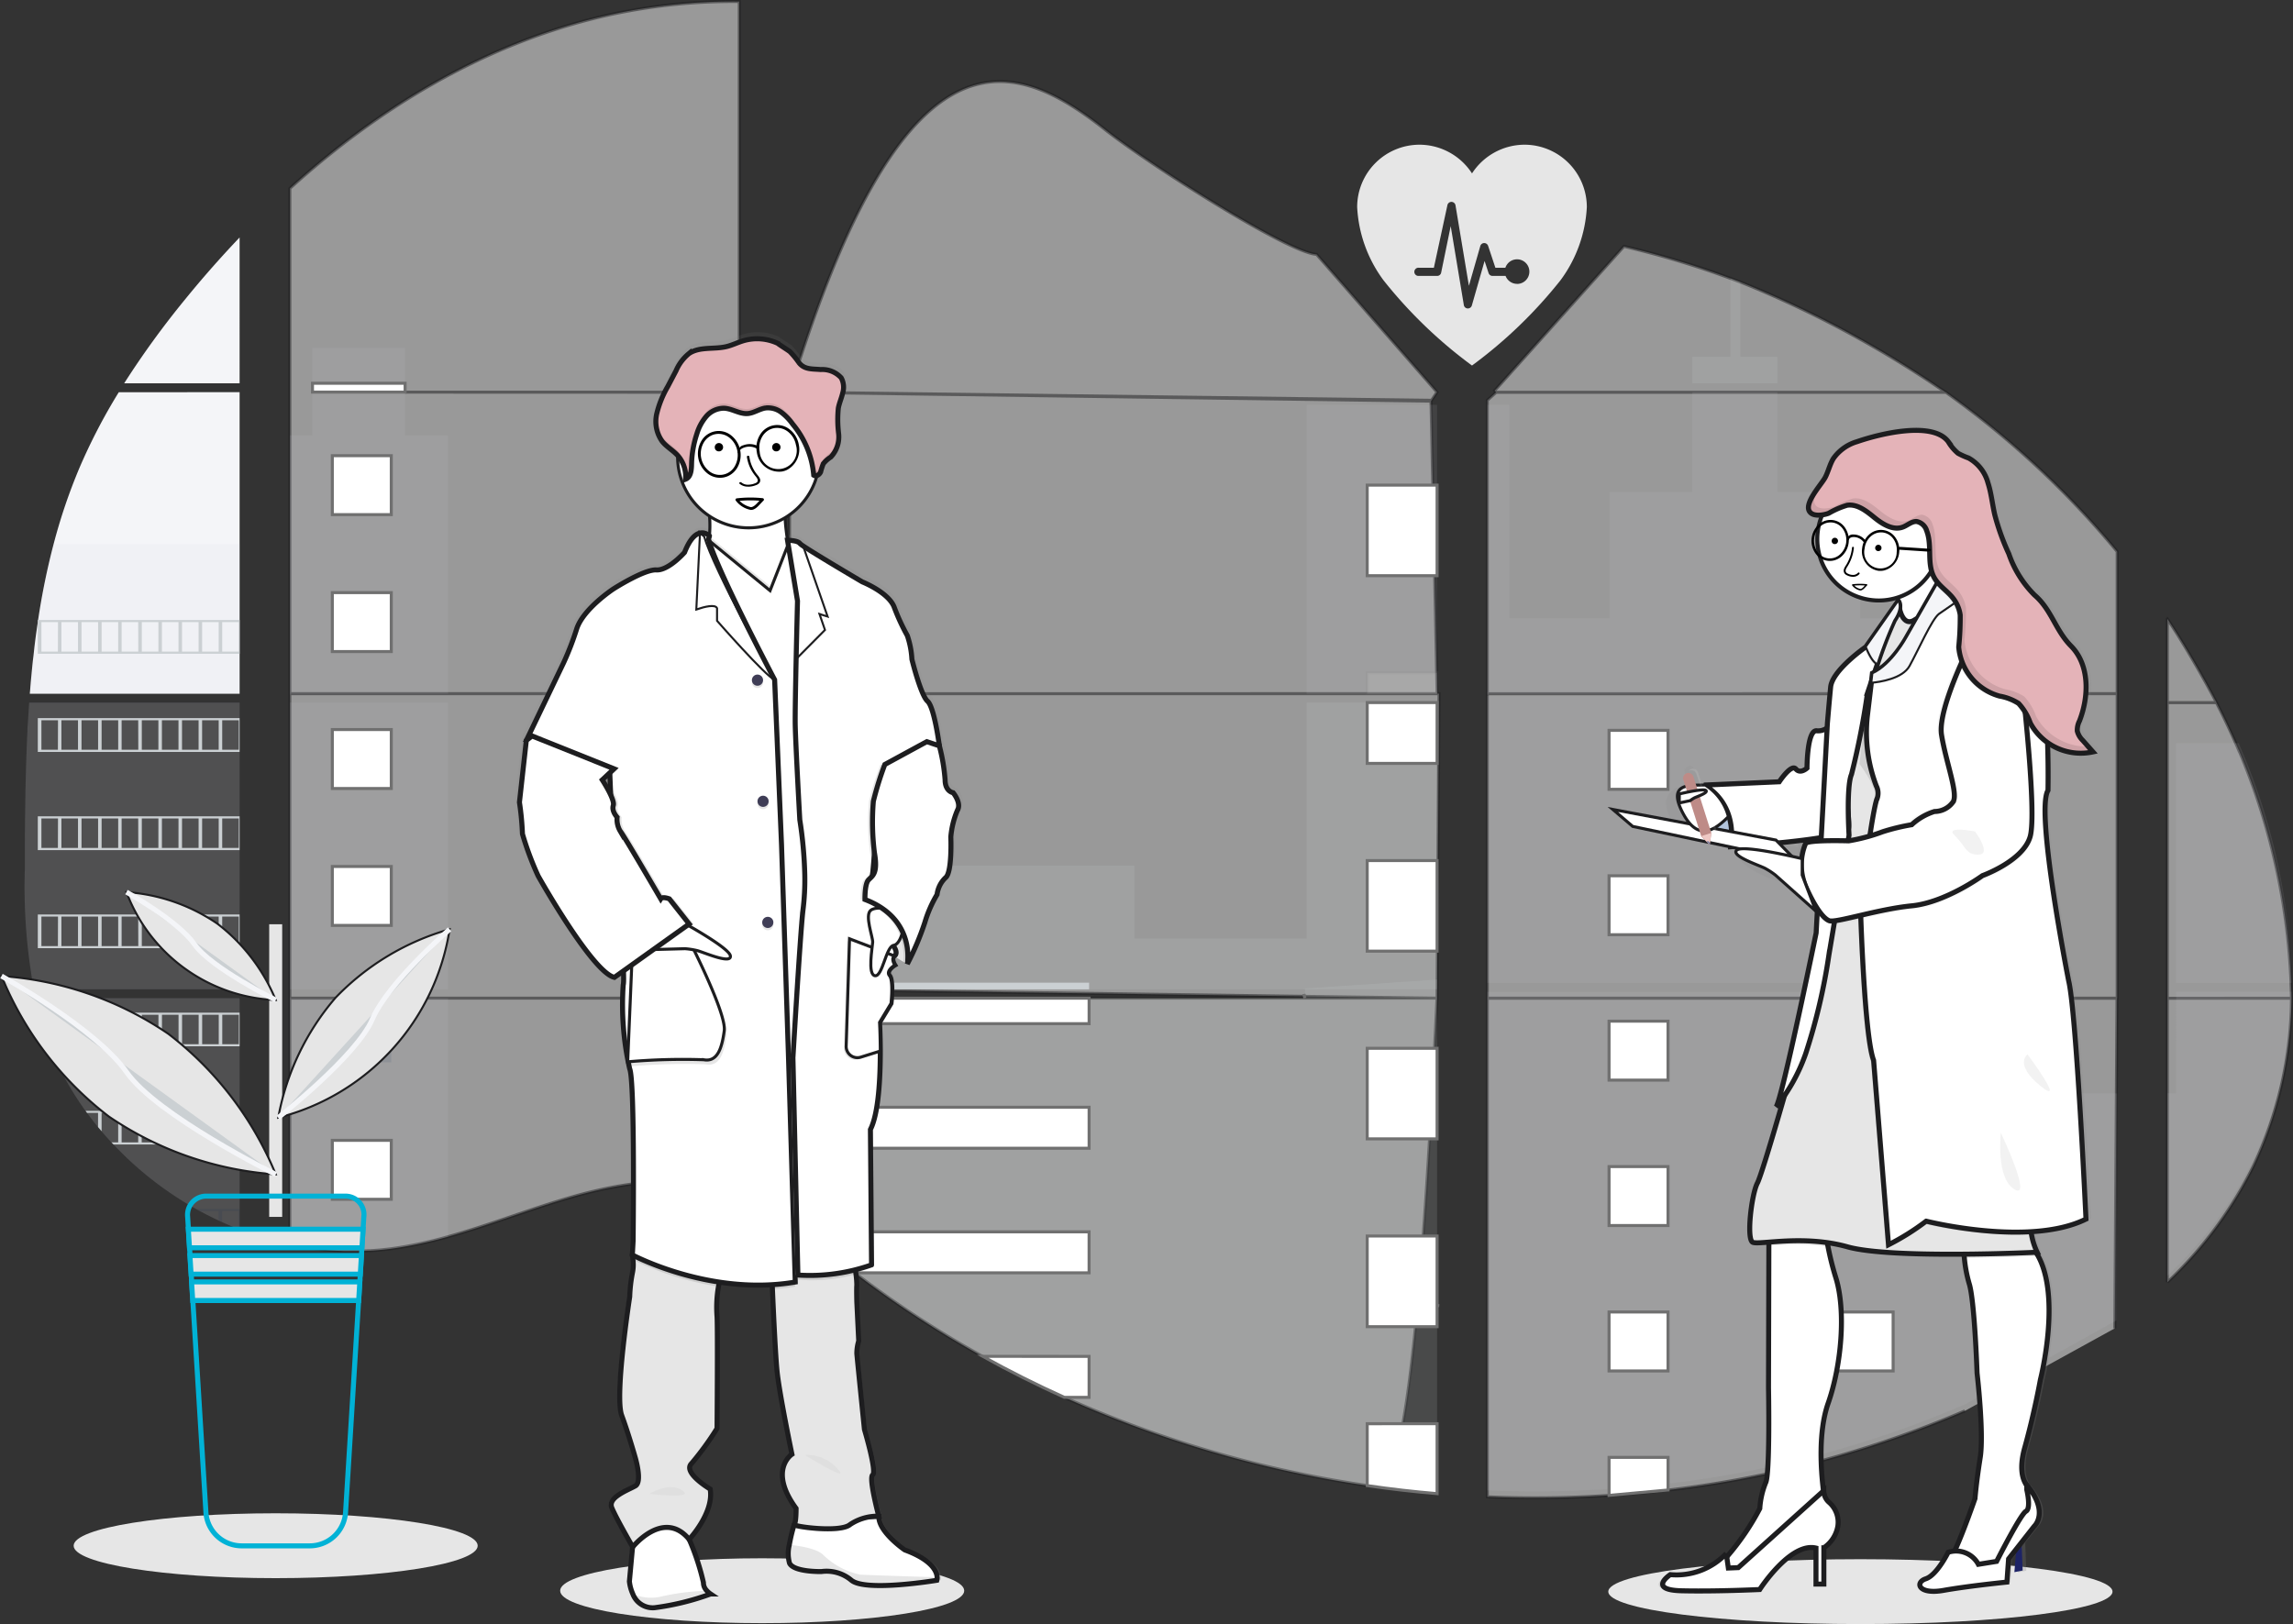<svg xmlns="http://www.w3.org/2000/svg" xmlns:xlink="http://www.w3.org/1999/xlink" width="228.149" height="161.628" viewBox="0 0 228.149 161.628">
  <rect x="0" y="0" width="228.149" height="161.628" fill="#333333" stroke="none"/>
  <defs>
    <linearGradient id="linear-gradient" x1="0.5" y1="1" x2="0.5" gradientUnits="objectBoundingBox">
      <stop offset="0" stop-color="gray" stop-opacity="0.251"/>
      <stop offset="0.54" stop-color="gray" stop-opacity="0.122"/>
      <stop offset="1" stop-color="gray" stop-opacity="0.102"/>
    </linearGradient>
  </defs>
  <g id="Group_110719" data-name="Group 110719" transform="translate(-1019.853 -2294.85)">
    <g id="image-3" transform="translate(1020 2295)">
      <ellipse id="Ellipse_2766" data-name="Ellipse 2766" cx="20.101" cy="3.228" rx="20.101" ry="3.228" transform="translate(55.588 154.93)" fill="#e6e6e6"/>
      <ellipse id="Ellipse_2767" data-name="Ellipse 2767" cx="25.084" cy="3.228" rx="25.084" ry="3.228" transform="translate(159.875 155.021)" fill="#e6e6e6"/>
      <path id="Path_233586" data-name="Path 233586" d="M59.429,396.83H80.367v28.537h-19.4c-.052.293-.1.588-.155.883H80.367v23.015c-.035-.01-.066-.023-.1-.035-.553-.219-1.1-.45-1.65-.7l-.351-.159q-.825-.39-1.65-.825c-.192-.1-.384-.206-.573-.314a34.333,34.333,0,0,1-8.228-6.428c-.07-.068-.136-.14-.206-.206-.334-.363-.662-.73-.98-1.106l-.351-.413c-.375-.46-.738-.932-1.091-1.411-.052-.07-.1-.14-.155-.206a30.714,30.714,0,0,1-3.548-6.415c-.029-.068-.054-.142-.08-.206q-.425-1.093-.753-2.207c-.1-.311-.186-.619-.264-.943-.029-.1-.054-.188-.076-.281A56.4,56.4,0,0,1,59,413.369v-1.65c0-1.908.023-3.829.056-5.747,0-.5.021-.992.031-1.491q.043-1.9.124-3.8c.012-.353.029-.7.047-1.054a5.971,5.971,0,0,1,.031-.606C59.338,398.284,59.38,397.556,59.429,396.83Z" transform="translate(-56.674 -327.059)" fill="#cbd0d3" opacity="0.1"/>
      <path id="Path_233587" data-name="Path 233587" d="M118.385,186.965H106.9a87.064,87.064,0,0,1,6.108-8.409c1.706-2.1,3.507-4.138,5.376-6.106Z" transform="translate(-94.692 -148.968)" fill="#f4f5f8"/>
      <path id="Path_233588" data-name="Path 233588" d="M82.271,247.09V277.1H61.4c0-.087.014-.175.021-.262.019-.237.037-.474.058-.71.023-.276.047-.555.074-.825s.056-.6.087-.9.06-.6.1-.9.066-.6.1-.9.07-.6.109-.9c.031-.247.064-.493.1-.741.047-.349.1-.7.151-1.046a.964.964,0,0,1,.023-.155,71.357,71.357,0,0,1,1.537-7.534,55.721,55.721,0,0,1,2.589-7.633,57.3,57.3,0,0,1,3.9-7.5Z" transform="translate(-58.578 -208.21)" fill="#f4f5f8"/>
      <path id="Path_233589" data-name="Path 233589" d="M186.8,127.507v30.305h44.725v-30.3Zm0,30.305V182.32c.256.054.51.105.761.149.342.066.683.126,1.031.177.066.01.134.021.206.027.136.023.276.041.413.06.344.047.687.087,1.031.118.163.016.328.031.493.043l.4.031h0c.217.016.431.029.644.035.132,0,.264.012.4.017h1.471c.177,0,.355,0,.53-.017h.012a2.781,2.781,0,0,0,.369-.016.857.857,0,0,0,.1,0,2.134,2.134,0,0,0,.305-.014h.072l.691-.054c.227-.021.456-.047.687-.072l.47-.056a41.138,41.138,0,0,0,5.662-1.2c4.171-1.163,8.252-2.791,12.421-3.983,5.39-1.537,11.347-2.292,16.555-.413V157.812H186.8Zm44.719-60.3V58.627a57.489,57.489,0,0,0-14.529,1.7c-11.324,2.845-21.484,9.016-30.189,16.9V97.5h0v30.012h44.719V97.5H198.26Zm57.439-13.725c-2.845-.152-16.765-9.022-21.064-12.436-9.037-7.1-19.936-11.427-31.372,26.161l63.82.881.6-.89Zm5.815-1.031c4.045-1.458,1.975-.864.008-.008Zm6.166,75.056H287.8c-.035-.13-.07-.262-.111-.394.039.132.072.264.109.394H236.522v22.126c.487.361.967.741,1.444,1.126h0c.514.413,1.021.848,1.531,1.275.76.631,2.253,1.827,2.757,2.219.25.206.505.392.759.586a103.4,103.4,0,0,0,12.714,8.316q1.491.825,3.01,1.611c.675.344,1.353.687,2.034,1.019q1.535.749,3.094,1.444h0a113.639,113.639,0,0,0,30.119,8.774C296.293,206.649,298.612,206.915,300.94,157.812ZM236.522,97.5v30.01h64.427l-.607-29.2Zm0,30.012v29.418l64.418.879.206-30.3Zm69.427,0v30.309h62.67V127.507Zm62.433,63.159.221-32.859H305.948v49.629a112.37,112.37,0,0,0,12.11-.144h.07q2.888-.182,5.749-.528h.043a105.878,105.878,0,0,0,29.542-7.883m27.231-65.795c-.235-.555-.481-1.106-.73-1.65-.466-1.031-.959-2.034-1.467-3.036h-4.889v29.417h12.351a66.083,66.083,0,0,0-5.258-24.74Zm-7.086,24.731v28.263a40.487,40.487,0,0,0,8.543-11.522,39.609,39.609,0,0,0,3.808-16.745Zm0-37.736v8.306H378.5c-1.341-2.556-3.276-5.918-4.883-8.316Zm-42.5-33.543c-.326-.124-.652-.25-.98-.371a89.454,89.454,0,0,0-10.585-3.181L306.9,97.1h0l-.231.245.155.169h44.718a105.01,105.01,0,0,0-20.428-10.98Zm20.435,10.969H306.828l-.879.8v29.2h62.67V113.37A89.285,89.285,0,0,0,351.553,97.5Z" transform="translate(-158.109 -58.624)" fill="#fff" stroke="#1d1d1f" stroke-width="0.3" opacity="0.5"/>
      <path id="Path_233590" data-name="Path 233590" d="M82.271,320.46v14.872H61.4c0-.087.014-.175.021-.262.019-.237.037-.474.058-.71.023-.276.047-.555.074-.825s.056-.6.087-.9.06-.6.1-.9.066-.6.1-.9.07-.6.109-.9c.031-.248.064-.493.1-.741.047-.349.1-.7.151-1.046a.967.967,0,0,1,.023-.155,71.355,71.355,0,0,1,1.537-7.534Z" transform="translate(-58.578 -266.444)" fill="#cbd0d3" opacity="0.1"/>
      <path id="Path_233591" data-name="Path 233591" d="M59.429,396.83H80.367v28.537h-19.4c-.052.293-.1.588-.155.883H80.367v23.015c-.035-.01-.066-.023-.1-.035-.553-.219-1.1-.45-1.65-.7l-.351-.159q-.825-.39-1.65-.825c-.192-.1-.384-.206-.573-.314a34.333,34.333,0,0,1-8.228-6.428c-.07-.068-.136-.14-.206-.206-.334-.363-.662-.73-.98-1.106l-.351-.413c-.375-.46-.738-.932-1.091-1.411-.052-.07-.1-.14-.155-.206a30.714,30.714,0,0,1-3.548-6.415c-.029-.068-.054-.142-.08-.206q-.425-1.093-.753-2.207c-.1-.311-.186-.619-.264-.943-.029-.1-.054-.188-.076-.281A56.4,56.4,0,0,1,59,413.369v-1.65c0-1.908.023-3.829.056-5.747,0-.5.021-.992.031-1.491q.043-1.9.124-3.8c.012-.353.029-.7.047-1.054a5.971,5.971,0,0,1,.031-.606C59.338,398.284,59.38,397.556,59.429,396.83Z" transform="translate(-56.674 -327.059)" fill="#cbd0d3" opacity="0.1"/>
      <path id="Path_233592" data-name="Path 233592" d="M155.3,175.786V201.5H139.56V175.786h2.24V167.08h9.214v8.706Z" transform="translate(-110.869 -132.611)" fill="#cbd0d3" opacity="0.1"/>
      <rect id="Rectangle_38733" data-name="Rectangle 38733" width="15.74" height="28.537" transform="translate(28.693 69.769)" fill="#cbd0d3" opacity="0.1"/>
      <path id="Path_233593" data-name="Path 233593" d="M186.8,539.44h15.742v23.724a41.076,41.076,0,0,1-5.662,1.2l-.47.058c-.231.027-.46.05-.687.072s-.462.039-.691.054h-.072c-.1,0-.206.012-.3.015h-.1c-.124,0-.247.012-.371.016h0c-.175.01-.351.012-.53.014h-1.46l-.4-.014c-.206,0-.429-.023-.644-.037h0l-.4-.029-.493-.045q-.521-.047-1.031-.118l-.413-.058-.206-.029c-.344-.054-.685-.111-1.031-.177-.254-.043-.505-.1-.761-.148Z" transform="translate(-158.109 -440.249)" fill="#cbd0d3" opacity="0.1"/>
      <rect id="Rectangle_38734" data-name="Rectangle 38734" width="12.98" height="28.747" transform="translate(129.859 40.139)" fill="#cbd0d3" opacity="0.1"/>
      <path id="Path_233594" data-name="Path 233594" d="M445,338.19v28.539H380.58v-12.31H414.9v7.262h17.129V338.19Z" transform="translate(-302.167 -268.421)" fill="#cbd0d3" opacity="0.15"/>
      <path id="Path_233595" data-name="Path 233595" d="M492.453,568.522h-.206v18.721q-3.486-.295-6.952-.8a113.642,113.642,0,0,1-30.132-8.793q-4.153-1.869-8.137-4.08a103.822,103.822,0,0,1-12.716-8.316q-1.518-1.163-3-2.38c-.683-.563-1.362-1.141-2.048-1.7-.477-.386-.957-.765-1.444-1.128V537.924h51.275c-.035-.132.037-.831,0-.961.039.13-.142-.132-.107,0l13.258-.892v32.438C492.317,568.511,492.385,568.518,492.453,568.522Z" transform="translate(-349.407 -438.733)" fill="#cbd0d3" opacity="0.15"/>
      <path id="Path_233596" data-name="Path 233596" d="M871.678,202.577H863.22v-2.628h3.792V192.12q.493.179.982.369v7.46h3.684Z" transform="translate(-694.985 -164.58)" fill="#cbd0d3" opacity="0.15"/>
      <path id="Path_233597" data-name="Path 233597" d="M813.591,277.1H772.068l.014.01-.019-.01h-7.7V248.35h2.182V269.6h9.975V257.015h8.24V247.09h8.459v9.933h8.24v12.584h12.136Z" transform="translate(-616.52 -208.21)" fill="#cbd0d3" opacity="0.11"/>
      <path id="Path_233598" data-name="Path 233598" d="M764.36,396.82v28.539h49.23V396.82Zm62.594,62.132.068-22.59H813.591V426.254H764.36v49.615a112.364,112.364,0,0,0,12.11-.144h.07q2.888-.181,5.749-.528h.043a105.88,105.88,0,0,0,29.542-7.883" transform="translate(-616.52 -327.697)" fill="#cbd0d3" opacity="0.11"/>
      <path id="Path_233599" data-name="Path 233599" d="M1093.24,539.44h11.485a39.734,39.734,0,0,1-3.81,16.743,40.505,40.505,0,0,1-8.541,11.522V549.551h.866Z" transform="translate(-876.863 -440.895)" fill="#cbd0d3" opacity="0.11"/>
      <path id="Path_233600" data-name="Path 233600" d="M1108.061,443.4H1096.57V419.55h6.218a61.748,61.748,0,0,1,5.273,23.852Z" transform="translate(-880.196 -345.737)" fill="#cbd0d3" opacity="0.11"/>
      <rect id="Rectangle_38735" data-name="Rectangle 38735" width="6.954" height="9.013" transform="translate(135.888 48.13)" fill="#fff" stroke="#707070" stroke-width="0.3"/>
      <rect id="Rectangle_38736" data-name="Rectangle 38736" width="6.954" height="2.075" transform="translate(135.888 66.813)" fill="#fff" stroke="#707070" stroke-width="0.3" opacity="0.1"/>
      <rect id="Rectangle_38737" data-name="Rectangle 38737" width="6.954" height="6.054" transform="translate(135.888 69.769)" fill="#fff" stroke="#707070" stroke-width="0.3"/>
      <rect id="Rectangle_38738" data-name="Rectangle 38738" width="6.954" height="9.013" transform="translate(135.888 85.495)" fill="#fff" stroke="#707070" stroke-width="0.3"/>
      <rect id="Rectangle_38739" data-name="Rectangle 38739" width="6.954" height="9.013" transform="translate(135.888 104.177)" fill="#fff" stroke="#707070" stroke-width="0.3"/>
      <path id="Path_233601" data-name="Path 233601" d="M713.373,661.087a1.135,1.135,0,0,1,.206.012h-.206v2.094H706.42V654.17h6.953Z" transform="translate(-570.532 -531.311)" fill="#fff" stroke="#707070" stroke-width="0.3"/>
      <path id="Path_233602" data-name="Path 233602" d="M713.373,744.71v6.962q-3.486-.295-6.953-.8v-6.16Z" transform="translate(-570.532 -603.173)" fill="#fff" stroke="#707070" stroke-width="0.3"/>
      <rect id="Rectangle_38740" data-name="Rectangle 38740" width="29.804" height="0.662" transform="translate(78.413 97.646)" fill="#cbd0d3"/>
      <rect id="Rectangle_38741" data-name="Rectangle 38741" width="29.804" height="2.537" transform="translate(78.413 99.189)" fill="#fff" stroke="#707070" stroke-width="0.3"/>
      <rect id="Rectangle_38742" data-name="Rectangle 38742" width="29.804" height="4.08" transform="translate(78.413 110.044)" fill="#fff" stroke="#707070" stroke-width="0.3"/>
      <path id="Path_233603" data-name="Path 233603" d="M463.17,652.15v4.08H439.858q-1.518-1.159-3-2.38c-.683-.563-1.359-1.141-2.048-1.7Z" transform="translate(-354.955 -529.707)" fill="#fff" stroke="#707070" stroke-width="0.3"/>
      <path id="Path_233604" data-name="Path 233604" d="M531.516,712.216v4.076h-2.461q-4.148-1.871-8.135-4.082Z" transform="translate(-423.301 -577.378)" fill="#fff" stroke="#707070" stroke-width="0.3"/>
      <rect id="Rectangle_38743" data-name="Rectangle 38743" width="5.867" height="5.867" transform="translate(159.951 72.535)" fill="#fff" stroke="#707070" stroke-width="0.3"/>
      <rect id="Rectangle_38744" data-name="Rectangle 38744" width="5.867" height="5.867" transform="translate(32.918 45.199)" fill="#fff" stroke="#707070" stroke-width="0.3"/>
      <rect id="Rectangle_38745" data-name="Rectangle 38745" width="5.867" height="5.867" transform="translate(32.918 58.827)" fill="#fff" stroke="#707070" stroke-width="0.3"/>
      <rect id="Rectangle_38746" data-name="Rectangle 38746" width="5.867" height="5.867" transform="translate(32.918 72.455)" fill="#fff" stroke="#707070" stroke-width="0.3"/>
      <rect id="Rectangle_38747" data-name="Rectangle 38747" width="5.867" height="5.867" transform="translate(32.918 86.081)" fill="#fff" stroke="#707070" stroke-width="0.3"/>
      <rect id="Rectangle_38748" data-name="Rectangle 38748" width="5.867" height="5.867" transform="translate(32.918 99.709)" fill="#082459" opacity="0.1"/>
      <rect id="Rectangle_38749" data-name="Rectangle 38749" width="5.867" height="5.867" transform="translate(32.918 113.337)" fill="#fff" stroke="#707070" stroke-width="0.3"/>
      <rect id="Rectangle_38750" data-name="Rectangle 38750" width="5.867" height="5.867" transform="translate(182.349 72.535)" fill="#082459" opacity="0.1"/>
      <rect id="Rectangle_38751" data-name="Rectangle 38751" width="5.867" height="5.867" transform="translate(159.951 87.007)" fill="#fff" stroke="#707070" stroke-width="0.3"/>
      <rect id="Rectangle_38752" data-name="Rectangle 38752" width="5.867" height="5.867" transform="translate(182.349 87.007)" fill="#082459" opacity="0.1"/>
      <rect id="Rectangle_38753" data-name="Rectangle 38753" width="5.867" height="5.867" transform="translate(159.951 101.476)" fill="#fff" stroke="#707070" stroke-width="0.3"/>
      <rect id="Rectangle_38754" data-name="Rectangle 38754" width="5.867" height="5.867" transform="translate(182.349 101.476)" fill="#082459" opacity="0.1"/>
      <rect id="Rectangle_38755" data-name="Rectangle 38755" width="5.867" height="5.867" transform="translate(159.951 115.948)" fill="#fff" stroke="#707070" stroke-width="0.3"/>
      <rect id="Rectangle_38756" data-name="Rectangle 38756" width="5.867" height="5.867" transform="translate(182.349 115.948)" fill="#082459" opacity="0.1"/>
      <rect id="Rectangle_38757" data-name="Rectangle 38757" width="5.867" height="5.867" transform="translate(159.951 130.42)" fill="#fff" stroke="#707070" stroke-width="0.3"/>
      <rect id="Rectangle_38758" data-name="Rectangle 38758" width="5.867" height="5.867" transform="translate(182.349 130.42)" fill="#fff" stroke="#707070" stroke-width="0.3"/>
      <path id="Path_233605" data-name="Path 233605" d="M775.83,706.113V702.33H781.7v3.245Z" transform="translate(-615.879 -557.441)" fill="#fff" stroke="#707070" stroke-width="0.3"/>
      <path id="Path_233606" data-name="Path 233606" d="M65.24,357v3.356H85.318V357Zm2,3.146H65.6v-2.94h1.65Zm2,0H67.59v-2.94h1.65Zm2,0h-1.65v-2.94h1.65Zm2,0h-1.65v-2.94h1.65Zm2,0H73.581v-2.94h1.65Zm2,0h-1.65v-2.94h1.65Zm2,0h-1.65v-2.94h1.65Zm2,0h-1.65v-2.94h1.65Zm2,0h-1.65v-2.94h1.65Zm2,0h-1.65v-2.94h1.65Z" transform="translate(-61.626 -295.446)" fill="#cbd0d3"/>
      <path id="Path_233607" data-name="Path 233607" d="M65.24,404.34v3.36H85.318v-3.36Zm2,3.144H65.6v-2.931h1.65Zm2,0H67.59v-2.931h1.65Zm2,0h-1.65v-2.931h1.65Zm2,0h-1.65v-2.931h1.65Zm2,0H73.581v-2.931h1.65Zm2,0h-1.65v-2.931h1.65Zm2,0h-1.65v-2.931h1.65Zm2,0h-1.65v-2.931h1.65Zm2,0h-1.65v-2.931h1.65Zm2,0h-1.65v-2.931h1.65Z" transform="translate(-61.626 -333.02)" fill="#cbd0d3"/>
      <path id="Path_233608" data-name="Path 233608" d="M65.24,451.7v3.362H85.318V451.7Zm2,3.144H65.6V451.91h1.65Zm2,0H67.59V451.91h1.65Zm2,0h-1.65V451.91h1.65Zm2,0h-1.65V451.91h1.65Zm2,0H73.581V451.91h1.65Zm2,0h-1.65V451.91h1.65Zm2,0h-1.65V451.91h1.65Zm2,0h-1.65V451.91h1.65Zm2,0h-1.65V451.91h1.65Zm2,0h-1.65V451.91h1.65Z" transform="translate(-61.626 -370.609)" fill="#cbd0d3"/>
      <path id="Path_233609" data-name="Path 233609" d="M65.24,499.06v3.352H85.318V499.06Zm2,3.144H65.6v-2.935h1.65Zm2,0H67.59v-2.935h1.65Zm2,0h-1.65v-2.935h1.65Zm2,0h-1.65v-2.935h1.65Zm2,0H73.581v-2.935h1.65Zm2,0h-1.65v-2.935h1.65Zm2,0h-1.65v-2.935h1.65Zm2,0h-1.65v-2.935h1.65Zm2,0h-1.65v-2.935h1.65Zm2,0h-1.65v-2.935h1.65Z" transform="translate(-61.626 -408.2)" fill="#cbd0d3"/>
      <path id="Path_233610" data-name="Path 233610" d="M65.66,546.41c.08.316.171.631.266.943v-.732h1.65v2.933h-.883c.027.068.054.142.08.206H85.652v-3.35Zm3.919,3.144h-1.65V546.62h1.65Zm2,0h-1.65V546.62h1.65Zm2,0H71.919V546.62h1.65Zm2,0H73.921V546.62h1.65Zm2,0h-1.65V546.62h1.65Zm2,0h-1.65V546.62h1.65Zm2,0h-1.65V546.62h1.65Zm2,0h-1.65V546.62h1.65Zm2,0h-1.65V546.62h1.65Z" transform="translate(-61.96 -445.781)" fill="#cbd0d3"/>
      <path id="Path_233611" data-name="Path 233611" d="M88.26,593.77c.052.066.1.14.155.206h1.091v1.409c.118.14.233.281.353.413v-1.83h1.65v2.944h-.668c.066.068.13.14.206.206H103.6V593.77Zm5.242,3.142h-1.65V593.98H93.5Zm2,0H93.85V593.98H95.5Zm2,0h-1.65V593.98H97.5Zm2,0h-1.65V593.98H99.5Zm2,0h-1.65V593.98h1.65Zm2,0h-1.65V593.98h1.65Z" transform="translate(-79.897 -483.371)" fill="#cbd0d3"/>
      <path id="Path_233612" data-name="Path 233612" d="M141.65,641.12c.188.107.38.206.573.314v-.1h1.65v.928l.351.163v-1.1h1.65v1.784a.508.508,0,0,0,.1.037V641.12Z" transform="translate(-122.273 -520.953)" fill="#082459" opacity="0.1"/>
      <path id="Path_233613" data-name="Path 233613" d="M322.323,273.677ZM309.615,334.563Zm-13.258-30.979c.039.132.072.264.109.394h0C296.433,303.848,296.4,303.716,296.357,303.584ZM322.324,273.671ZM197.72,242.78v.881h9.216v-.881ZM309.615,334.564Zm-13.258-30.979c.039.132.072.264.109.394h0C296.433,303.848,296.4,303.716,296.357,303.584ZM322.324,273.671ZM309.616,334.557Zm-13.259-30.973c.039.132.072.264.109.394h0C296.433,303.848,296.4,303.716,296.357,303.584Z" transform="translate(-166.776 -204.789)" fill="#fff" stroke="#707070" stroke-width="0.3"/>
      <path id="Path_233614" data-name="Path 233614" d="M339.6,263.573s-.813-.113-.813-1.3a18.554,18.554,0,0,0-.582-3.4h0c0-.01-.5-3.851-1.2-4.462s-1.588-4.2-1.588-4.2a8.456,8.456,0,0,0-.464-2.364,20.088,20.088,0,0,1-1.353-2.907c-.621-1.463-3.21-2.475-3.21-2.475s-4.681-2.715-6.007-3.6h0a2.033,2.033,0,0,1-.336-.254c-.231-.3-1.238-.309-1.238-.309a20.3,20.3,0,0,1-.239-2.119,1.616,1.616,0,0,0-.01-.223,7.138,7.138,0,0,0,3.138-3.882c.025-.078.045-.161.068-.239a.67.67,0,0,0,.4-.363,7.568,7.568,0,0,1,.27-.825,3.109,3.109,0,0,1,.763-.67,2.888,2.888,0,0,0,.794-2.35c-.021-.691-.132-1.388-.089-2.075l.012-.173c.012-.1.027-.206.045-.305.1-.512.322-.994.446-1.5a1.932,1.932,0,0,0-.153-1.516,2.635,2.635,0,0,0-2.077-.835c-.877-.074-1.661.023-2.222-.705a7.924,7.924,0,0,0-.883-1.066c-.115-.107-1.238-.792-1.238-.837a5.015,5.015,0,0,0-3.5-.268c-.582.169-1.13.446-1.72.584-1.273.3-2.737-.025-3.818.7a4.487,4.487,0,0,0-1.3,1.708q-.413.79-.838,1.578a10.222,10.222,0,0,0-1.112,2.7,4.287,4.287,0,0,0-.074.631h0v.336a1.108,1.108,0,0,0,.012.206c.012.064.01.085.017.128s.016.14.029.206.037.182.062.272c.01.039.025.076.037.113.021.07.045.138.072.206.014.035.029.072.045.107a1.923,1.923,0,0,0,.1.206c.017.029.029.056.045.083a2.746,2.746,0,0,0,.19.276c.441.551,1.091.9,1.572,1.417v.231a7.061,7.061,0,0,0,3.214,5.766c0,.078.01.159.014.237a11.8,11.8,0,0,1-.023,1.838.866.866,0,0,0-.685-.305.986.986,0,0,0-.264.023l-.019-.014h0v.019c-.454.111-1.013.584-1.547,1.927,0,0-1.626,1.832-2.863,1.755s-4.371,1.906-4.371,1.906-3.057,1.984-3.713,4.006a28.245,28.245,0,0,1-1.316,3.358l-3.779,7.788h0l-.7,6.178a28.672,28.672,0,0,1,.309,3.166,30.483,30.483,0,0,0,1.586,4.2s5.493,9.653,7.739,10.148l.161-.113a1.318,1.318,0,0,0,.3.113l.462-.326a5.037,5.037,0,0,1-.035,1.089,28.7,28.7,0,0,0,.656,8.393c.54,1.219.349,17.2.349,17.2l-.076,1.411a.6.6,0,0,0,.019.124l-.019.334.056.029a3.972,3.972,0,0,1-.056,1.343,14.932,14.932,0,0,0-.272,2.368s-1.545,9.878-.813,11.862,1.355,4.159,1.355,4.159.774,2.475.037,2.9-2.83,1.132-2.4,2.164c.392.953,1.879,3.507,2.1,3.88l-.019.2-.3,3.286a4.126,4.126,0,0,0,.349,1.254,2.161,2.161,0,0,0,2.205,1.378c.206-.014.446-.039.677-.07a29.244,29.244,0,0,0,5.013-1.3,2.042,2.042,0,0,1-.392-.324h0a1.132,1.132,0,0,1-.345-.825,24.158,24.158,0,0,0-1.366-4.15c-.043-.1-.066-.159-.066-.159s2.554-2.669,2.129-5.035c0,0-2.826-1.65-1.9-2.556a28.814,28.814,0,0,0,2.593-3.507s.076-9.727,0-11.179a12.024,12.024,0,0,1,.142-3.018c.031-.151.068-.3.107-.441a26.94,26.94,0,0,0,3.886.3c.474,0,.957,0,1.444-.029q0,.206.019.446c.107,2.409.307,6.634.47,8.2.231,2.25,1.508,8.316,1.508,8.316s-2.436,1.564.425,5.417a5.222,5.222,0,0,1-.19,1.6h0a17.5,17.5,0,0,0-.489,2.013,3.549,3.549,0,0,0,.025,1.842c.464.912,3.249.838,3.249.838h0l.068-.012a3.992,3.992,0,0,1,2.948.889c1.058.85,5.075.477,7.249.206.852-.107,1.421-.206,1.421-.206a.825.825,0,0,0,.029-.3h0c-.023-.534-.441-1.706-3.28-2.752,0,0-2.669-1.8-2.632-3.358h-.365a2.908,2.908,0,0,1,.369,0s-1.046-3.816-.619-4.126-.852-4.538-.852-4.538-.732-7.1-.771-7.594a4.331,4.331,0,0,1,.192-1.258l-.192-3.89s-.037-1.293,0-1.714a8.569,8.569,0,0,0-.089-1.091c-.019-.144-.037-.3-.058-.444,1-.254,1.65-.489,1.65-.489l-.116-13.543c.85-1.65,1.007-5.271,1-7.84,0-1.65-.074-2.871-.074-2.871l1.161-1.9s.268-2.269-.157-2.766a.476.476,0,0,1,.052-.65,2.153,2.153,0,0,1,.254-.173l-.027-.045a2.045,2.045,0,0,1,.258-.184s-.413-.64-.043-.91c.347.235.656.413.891.557-.016.151-.033.237-.033.237l.1-.206.365.206a27.566,27.566,0,0,0,1.78-4.159,12.132,12.132,0,0,1,1.238-2.785,2.787,2.787,0,0,1,.852-1.677c.7-.5.54-4.082.54-4.082a8.8,8.8,0,0,1,.658-2.632C340.494,264.6,339.6,263.573,339.6,263.573Zm-34.814-1.59.035.864-.355-.571Z" transform="translate(-244.479 -185.248)" fill="url(#linear-gradient)"/>
      <path id="Path_233615" data-name="Path 233615" d="M468.323,492.841l-.446,1.9s-3.569-1.821-4.212-4.136a2.618,2.618,0,0,1,1.077-3.193l3.325,1.409Z" transform="translate(-377.743 -398.953)" fill="#fff"/>
      <path id="Path_233616" data-name="Path 233616" d="M468.323,492.841l-.446,1.9s-3.569-1.821-4.212-4.136a2.618,2.618,0,0,1,1.077-3.193l3.325,1.409Z" transform="translate(-377.743 -398.953)" opacity="0.1"/>
      <path id="Path_233617" data-name="Path 233617" d="M358.645,797.936a25.649,25.649,0,0,1-5.57,1.366,2.119,2.119,0,0,1-2.164-1.37,4.145,4.145,0,0,1-.34-1.248l.3-3.27.157-1.741,4.821-1.252.683,2.088.064.159a24.166,24.166,0,0,1,1.341,4.126,1.126,1.126,0,0,0,.338.815,1.965,1.965,0,0,0,.375.327Z" transform="translate(-288.094 -639.452)" fill="#fff" stroke="#1d1d1f" stroke-width="0.5"/>
      <path id="Path_233618" data-name="Path 233618" d="M441.992,795.44a.824.824,0,0,1-.029.3s-7.059,1.178-8.5,0a3.826,3.826,0,0,0-2.97-.871s-2.731.074-3.187-.825a3.582,3.582,0,0,1-.023-1.832,17.458,17.458,0,0,1,.479-2l.109-.087.65-.522,7.609-.225h.058c-.037,1.555,2.583,3.34,2.583,3.34C441.549,793.741,441.959,794.906,441.992,795.44Z" transform="translate(-348.895 -638.619)" fill="#fff" stroke="#1d1d1f" stroke-width="0.5"/>
      <path id="Path_233619" data-name="Path 233619" d="M442,806.352a.84.84,0,0,1-.031.3s-7.058,1.178-8.5,0a3.825,3.825,0,0,0-2.968-.87s-2.733.074-3.187-.825a3.578,3.578,0,0,1-.025-1.832c1.052.1,2.713.367,3.364.992a7.47,7.47,0,0,0,3.682,1.974C435.134,806.138,439.934,806.291,442,806.352Z" transform="translate(-348.899 -649.533)" opacity="0.1"/>
      <path id="Path_233620" data-name="Path 233620" d="M359.962,825.628a25.646,25.646,0,0,1-5.57,1.366,2.114,2.114,0,0,1-2.162-1.372,4.484,4.484,0,0,0,2.618.307,23.356,23.356,0,0,1,4.745-.619,2.034,2.034,0,0,0,.369.318Z" transform="translate(-289.411 -667.145)" opacity="0.1"/>
      <path id="Path_233621" data-name="Path 233621" d="M392.335,305.378c-2.723-1.058-6.226-4.555-5.351-6.188a3.656,3.656,0,0,0,.34-1.312,11.981,11.981,0,0,0,.025-1.857,25.43,25.43,0,0,0-.365-3.02s8.5.192,8.007,1.444a4.682,4.682,0,0,0-.128,1.718c.039.714.142,1.52.25,2.2.149.937.3,1.65.3,1.65s-.52.728-.825.767S396.243,306.886,392.335,305.378Z" transform="translate(-316.887 -244.649)" fill="#fff" stroke="#1d1d1f" stroke-width="0.3"/>
      <path id="Path_233622" data-name="Path 233622" d="M357.694,792.666l-.064.07c-2.541-3.074-5.615.757-5.615.757l-.045-.08.157-1.741,4.821-1.252.683,2.088Z" transform="translate(-289.205 -639.452)" opacity="0.1"/>
      <path id="Path_233623" data-name="Path 233623" d="M438.442,789.555a4.882,4.882,0,0,0-2.847.836c-.99.875-5.776.19-5.57,0a.679.679,0,0,0,.107-.314l.65-.522,7.609-.225C438.42,789.468,438.442,789.555,438.442,789.555Z" transform="translate(-351.152 -638.587)" opacity="0.1"/>
      <path id="Path_233624" data-name="Path 233624" d="M352.779,657.734a5.735,5.735,0,0,0-.314,1.058,12.11,12.11,0,0,0-.142,3c.076,1.444,0,11.122,0,11.122a29.612,29.612,0,0,1-2.541,3.49c-.91.91,1.857,2.543,1.857,2.543.413,2.352-2.088,5.009-2.088,5.009-2.541-3.074-5.615.759-5.615.759s-1.671-2.888-2.088-3.919,1.632-1.745,2.352-2.164-.035-2.888-.035-2.888-.609-2.164-1.331-4.138.8-11.8.8-11.8a15.234,15.234,0,0,1,.266-2.354,3.937,3.937,0,0,0,.056-1.337c-.012-.151-.027-.276-.037-.361s-.019-.124-.019-.124l.029-.049,1.031-1.923S353.274,656.523,352.779,657.734Z" transform="translate(-281.126 -530.906)" fill="#e6e6e6" stroke="#1d1d1f" stroke-width="0.5"/>
      <path id="Path_233625" data-name="Path 233625" d="M429.863,689.409a4.925,4.925,0,0,0-2.847.825c-.99.864-5.776.19-5.57,0s.19-1.6.19-1.6c-2.807-3.833-.413-5.388-.413-5.388s-1.254-6.034-1.481-8.273c-.159-1.564-.355-5.766-.46-8.166-.045-1.031-.072-1.741-.072-1.741l2.294-.462.3-.06,5.532-1.11s.153,1.031.256,1.875a8.769,8.769,0,0,1,.087,1.087c-.037.413,0,1.7,0,1.7l.188,3.872a4.4,4.4,0,0,0-.188,1.252c.037.493.757,7.553.757,7.553s1.252,4.212.825,4.516S429.863,689.409,429.863,689.409Z" transform="translate(-342.574 -538.668)" fill="#e6e6e6" stroke="#1d1d1f" stroke-width="0.5"/>
      <path id="Path_233626" data-name="Path 233626" d="M395.517,294.444a4.681,4.681,0,0,0-.128,1.718,7.065,7.065,0,0,1-7.514-.14A25.392,25.392,0,0,0,387.51,293S396.012,293.188,395.517,294.444Z" transform="translate(-317.413 -244.649)" opacity="0.1"/>
      <path id="Path_233627" data-name="Path 233627" d="M387.945,250.74a7.058,7.058,0,1,1-14.116.169v-.169a7.059,7.059,0,1,1,14.118,0Z" transform="translate(-306.555 -205.503)" fill="#fff" stroke="#1d1d1f" stroke-width="0.3"/>
      <path id="Path_233628" data-name="Path 233628" d="M392.335,324.141c-2.723-1.058-6.226-4.555-5.351-6.188a3.656,3.656,0,0,0,.34-1.312l3.728,3.063,2.306,1.892,1.753-4.464c.149.937.3,1.65.3,1.65s-.52.728-.825.767S396.243,325.649,392.335,324.141Z" transform="translate(-316.887 -263.412)" opacity="0.1"/>
      <path id="Path_233629" data-name="Path 233629" d="M344.9,277.789l-3.113,52.3-4.06.266L327.21,300.027l1.725-36,.363-7.607,4.674,3.839,2.308,1.892,1.8-4.594,3.356,2.925Z" transform="translate(-259.807 -203.52)" fill="#fff" stroke="#1d1d1f" stroke-width="0.3"/>
      <path id="Path_233630" data-name="Path 233630" d="M360.881,657.8a5.742,5.742,0,0,0-.314,1.058,29.908,29.908,0,0,1-8.512-2.659L352,656.17l.019-.332.01-.173,1.031-1.923S361.376,656.586,360.881,657.8Z" transform="translate(-289.229 -530.969)" opacity="0.1"/>
      <path id="Path_233631" data-name="Path 233631" d="M421.5,671.1a20.926,20.926,0,0,1-2.281.26c-.045-1.031-.072-1.741-.072-1.741l2.294-.462Z" transform="translate(-342.526 -543.208)" opacity="0.1"/>
      <path id="Path_233632" data-name="Path 233632" d="M437.488,665.365a16.011,16.011,0,0,1-5.759.542L431.7,664.6l5.533-1.11S437.385,664.511,437.488,665.365Z" transform="translate(-352.486 -538.708)" opacity="0.1"/>
      <path id="Path_233633" data-name="Path 233633" d="M328.749,389.552c-8.459,1.444-16.2-2.7-16.2-2.7l.074-1.4s.192-15.9-.34-17.122a28.99,28.99,0,0,1-.646-8.351c.3-.949-1.1-15.179-1.1-15.179l-.227-5.776-8.3-3.364,3.713-7.741A27.916,27.916,0,0,0,307,324.578c.646-2.009,3.643-3.983,3.643-3.983s3.074-1.972,4.289-1.9,2.807-1.745,2.807-1.745c1.176-3,2.24-1.64,2.24-1.64a2.678,2.678,0,0,1-.058.443c-.413,3.29,6.671,13.688,6.772,13.871h0l.675,16.433.683,20.8Z" transform="translate(-249.543 -262.113)" opacity="0.1"/>
      <path id="Path_233634" data-name="Path 233634" d="M327.625,389.505c-8.459,1.444-16.207-2.7-16.207-2.7l.076-1.4s.192-15.9-.342-17.122a28.843,28.843,0,0,1-.644-8.351c.3-.949-1.1-15.179-1.1-15.179l-.229-5.776L300.87,335.6l3.713-7.741a28.381,28.381,0,0,0,1.291-3.342c.644-2.009,3.643-3.983,3.643-3.983s3.074-1.972,4.287-1.9,2.807-1.745,2.807-1.745c1.178-3,2.475-1.64,2.475-1.64,0,.142-.124.206-.058.443.908,3.191,6.444,13.688,6.545,13.871h0L326.259,346l.683,20.8Z" transform="translate(-248.646 -262.065)" fill="#fff" stroke="#1d1d1f" stroke-width="0.5"/>
      <path id="Path_233635" data-name="Path 233635" d="M389.532,331.872c-.91-.38-5.728-5.881-5.728-5.881v-1.252c-.175-.413-1.217-.161-2.063.128l.363-7.607.413.342C383.419,320.792,389.427,331.688,389.532,331.872Z" transform="translate(-312.833 -263.904)" fill="none" opacity="0.1"/>
      <path id="Path_233636" data-name="Path 233636" d="M390.634,329.662c-.912-.38-5.73-5.881-5.73-5.881v-1.252c-.175-.413-1.217-.161-2.063.128l.365-7.607.413.342C384.523,318.582,390.533,329.48,390.634,329.662Z" transform="translate(-313.706 -262.15)" fill="none" stroke="#1d1d1f" stroke-width="0.2"/>
      <path id="Path_233637" data-name="Path 233637" d="M351.324,516.557c.113,0,5.881-.607,5.881-.607s3.492,6.867,3.263,8.539-.644,3.15-2.048,2.888a62.379,62.379,0,0,0-7.561.206Z" transform="translate(-288.324 -421.605)" opacity="0.1"/>
      <path id="Path_233638" data-name="Path 233638" d="M350.214,514.347c.113,0,5.881-.607,5.881-.607s3.49,6.87,3.263,8.539-.646,3.15-2.048,2.888a62.379,62.379,0,0,0-7.561.206Z" transform="translate(-287.443 -419.851)" fill="#fff" stroke="#1d1d1f" stroke-width="0.3"/>
      <path id="Path_233639" data-name="Path 233639" d="M360.934,501.05s5.293,2.845,5.407,3.713-2.694-.38-3.3-.53a7.548,7.548,0,0,0-1.215-.19l-4.045.109Z" transform="translate(-293.816 -409.779)" fill="#fff" stroke="#1d1d1f" stroke-width="0.3"/>
      <circle id="Ellipse_2768" data-name="Ellipse 2768" cx="0.557" cy="0.557" r="0.557" transform="translate(74.664 67.209)" opacity="0.1"/>
      <circle id="Ellipse_2769" data-name="Ellipse 2769" cx="0.557" cy="0.557" r="0.557" transform="translate(74.664 66.982)" fill="#3f3d56"/>
      <circle id="Ellipse_2770" data-name="Ellipse 2770" cx="0.557" cy="0.557" r="0.557" transform="translate(75.69 91.32)" opacity="0.1"/>
      <circle id="Ellipse_2771" data-name="Ellipse 2771" cx="0.557" cy="0.557" r="0.557" transform="translate(75.69 91.091)" fill="#3f3d56"/>
      <circle id="Ellipse_2772" data-name="Ellipse 2772" cx="0.557" cy="0.557" r="0.557" transform="translate(75.219 79.265)" opacity="0.1"/>
      <circle id="Ellipse_2773" data-name="Ellipse 2773" cx="0.557" cy="0.557" r="0.557" transform="translate(75.219 79.038)" fill="#3f3d56"/>
      <path id="Path_233640" data-name="Path 233640" d="M437.293,359.322s.38.569,0,.835.037.91.037.91-.947.555-.53,1.054.153,2.754.153,2.754l-1.139,1.885s.068,1.215.072,2.857c0,2.562-.151,6.164-.984,7.807l.115,13.473a18.339,18.339,0,0,1-7.326,1.013l-.5-21.62s.722-12.26.988-14.612a24.494,24.494,0,0,0,.19-3.682,41.147,41.147,0,0,0-.5-5.388s-.413-7.4-.454-9.449c-.019-.98.033-3.839.091-6.558.064-2.973.136-5.776.136-5.776l-.753-5.957s.753-.076.98.227a2.174,2.174,0,0,0,.33.254h0c1.3.879,5.891,3.581,5.891,3.581s2.541,1.011,3.15,2.459a21.431,21.431,0,0,0,1.326,2.888,8.915,8.915,0,0,1,.456,2.352s.875,3.569,1.557,4.173,1.182,4.45,1.182,4.45L435.728,344s-.53,7.893-.644,8.2S437.293,359.322,437.293,359.322Z" transform="translate(-348.677 -265.173)" fill="#fff"/>
      <path id="Path_233641" data-name="Path 233641" d="M437.467,359.069s.378.569,0,.835.035.91.035.91-.941.561-.528,1.06.153,2.754.153,2.754l-1.139,1.885s.068,1.215.074,2.857c0,2.562-.151,6.164-.984,7.807l.113,13.473a18.37,18.37,0,0,1-7.328,1.013l-.493-21.62s.722-12.26.988-14.612a24.255,24.255,0,0,0,.188-3.682,41.392,41.392,0,0,0-.493-5.388s-.413-7.4-.456-9.449c-.019-.98.035-3.839.091-6.558.064-2.973.136-5.776.136-5.776l-.994-6.038s.994,0,1.223.307a1.957,1.957,0,0,0,.33.254h0c1.3.879,5.893,3.581,5.893,3.581s2.539,1.011,3.148,2.459a21.089,21.089,0,0,0,1.328,2.888,8.812,8.812,0,0,1,.454,2.352s.875,3.569,1.557,4.173S441.94,339,441.94,339l-6.034,4.745s-.53,7.893-.646,8.2S437.467,359.069,437.467,359.069Z" transform="translate(-348.621 -264.92)" fill="#fff" stroke="#1d1d1f" stroke-width="0.5"/>
      <path id="Path_233642" data-name="Path 233642" d="M431.121,328.068l.545,1.588-2.867,2.888c.064-2.97.136-5.776.136-5.776l-.994-6.038s.994,0,1.223.307a1.885,1.885,0,0,0,.33.252h0l2.438,7.035Z" transform="translate(-349.502 -266.658)" fill="none" opacity="0.1"/>
      <path id="Path_233643" data-name="Path 233643" d="M430.011,325.859l.547,1.588-2.867,2.888c.064-2.973.136-5.776.136-5.776l-1-6.038s1,0,1.223.307a2.063,2.063,0,0,0,.33.254h0l2.44,7.033Z" transform="translate(-348.621 -264.904)" fill="none" stroke="#1d1d1f" stroke-width="0.2"/>
      <path id="Path_233644" data-name="Path 233644" d="M387.945,250.74a6.987,6.987,0,0,1-.347,2.189.3.3,0,0,1-.223-.056,9.108,9.108,0,0,0-2.092-5.083,5.342,5.342,0,0,0-1.135-1.176,2.22,2.22,0,0,0-1.539-.435c-.619.085-1.165.505-1.79.559-.825.068-1.564-.5-2.383-.532a2.341,2.341,0,0,0-1.751.813,4.8,4.8,0,0,0-.939,1.741,10.187,10.187,0,0,0-.524,3c-.01.578-.066,1.3-.6,1.512a3.082,3.082,0,0,0-.778-2.354l-.012-.012v-.169a7.059,7.059,0,1,1,14.118,0Z" transform="translate(-306.555 -205.503)" opacity="0.1"/>
      <path id="Path_233645" data-name="Path 233645" d="M375.515,221.791a4.86,4.86,0,0,0-3.428-.268c-.571.169-1.11.443-1.689.582-1.238.3-2.682-.025-3.744.7a4.477,4.477,0,0,0-1.275,1.7l-.825,1.572a10.2,10.2,0,0,0-1.091,2.682,3.424,3.424,0,0,0,.526,2.768c.437.555,1.083.9,1.557,1.425a3.094,3.094,0,0,1,.776,2.352c.538-.206.59-.932.6-1.51a10.187,10.187,0,0,1,.524-3,4.789,4.789,0,0,1,.939-1.741,2.346,2.346,0,0,1,1.751-.813c.825.029,1.566.6,2.383.53.619-.052,1.168-.474,1.791-.557a2.211,2.211,0,0,1,1.539.435,5.286,5.286,0,0,1,1.132,1.176,9.083,9.083,0,0,1,2.094,5.083c.233.171.569-.052.685-.316a7.538,7.538,0,0,1,.266-.825,3.042,3.042,0,0,1,.747-.664,2.92,2.92,0,0,0,.78-2.337,11.644,11.644,0,0,1-.029-2.541c.1-.512.316-.99.435-1.5a1.955,1.955,0,0,0-.149-1.508,2.54,2.54,0,0,0-2.038-.825c-.86-.074-1.63.021-2.178-.7a7.9,7.9,0,0,0-.866-1.06C376.619,222.517,375.515,221.837,375.515,221.791Z" transform="translate(-298.259 -187.764)" fill="#e4b3b8" stroke="#1d1d1f" stroke-width="0.5"/>
      <path id="Path_233646" data-name="Path 233646" d="M302.6,419.115l-2.156-3.985-.683,6.149a28.51,28.51,0,0,1,.3,3.15,30.283,30.283,0,0,0,1.555,4.173s5.39,9.6,7.592,10.1l7.437-5.314-1.972-2.5s-.683-.266-.854,0c0,0-3.662-6.3-4.041-6.757a2.276,2.276,0,0,1-.305-1.366s-.569-.606-.38-1.176-1.1-2.543-1.1-2.543l1.176-1.1Z" transform="translate(-247.765 -341.584)" opacity="0.1"/>
      <path id="Path_233647" data-name="Path 233647" d="M298.8,412.93l-.569.454-.683,6.149a28.5,28.5,0,0,1,.3,3.15,30.263,30.263,0,0,0,1.557,4.173s5.388,9.6,7.59,10.1l7.44-5.314-1.974-2.5s-.683-.266-.854,0c0,0-3.661-6.3-4.041-6.757a2.268,2.268,0,0,1-.3-1.366s-.569-.606-.38-1.176-1.1-2.543-1.1-2.543l1.176-1.1Z" transform="translate(-246.011 -339.838)" fill="#fff" stroke="#1d1d1f" stroke-width="0.5"/>
      <path id="Path_233648" data-name="Path 233648" d="M458.331,515.574c.413.5.153,2.752.153,2.752l-1.139,1.885s.068,1.217.072,2.857l-1.914.6a1.137,1.137,0,0,1-1.475-1.12l.33-10.647,4.466,1.708c-.38.264.037.912.037.912S457.914,515.073,458.331,515.574Z" transform="translate(-370.208 -418.39)" opacity="0.1"/>
      <path id="Path_233649" data-name="Path 233649" d="M459.433,514.472c.413.5.153,2.754.153,2.754l-1.139,1.885s.068,1.215.074,2.857l-1.949.608a1.114,1.114,0,0,1-1.444-1.1l.332-10.68,4.468,1.708c-.382.264.035.91.035.91S459.021,513.973,459.433,514.472Z" transform="translate(-371.081 -417.517)" fill="#fff" stroke="#1d1d1f" stroke-width="0.3"/>
      <path id="Path_233650" data-name="Path 233650" d="M469.423,497.609s-.3,1.937-1.062,2.05-1.1,3.133-1.857,3.026-.256-2.808-.229-3.331-.825-2.694-.188-3.187,2.655,0,2.655,0Z" transform="translate(-379.592 -405.73)" fill="#fff" stroke="#1d1d1f" stroke-width="0.3"/>
      <path id="Path_233651" data-name="Path 233651" d="M468.041,420.578l1.432-2.888a18.75,18.75,0,0,1,.569,3.377c0,1.176.8,1.291.8,1.291s.873,1.031.413,1.782a8.653,8.653,0,0,0-.646,2.62s.151,3.567-.532,4.06a2.763,2.763,0,0,0-.825,1.671,12.1,12.1,0,0,0-1.215,2.77,27.519,27.519,0,0,1-1.745,4.136s.873-4.478-4.212-6.413c0,0-.039-1.52.34-1.937s.972-.606.6-2.713a24.6,24.6,0,0,1-.107-5.128,32.291,32.291,0,0,1,1.139-3.657Z" transform="translate(-376.595 -343.616)" opacity="0.1"/>
      <path id="Path_233652" data-name="Path 233652" d="M470.32,415.69l1.25.413a18.686,18.686,0,0,1,.571,3.377c0,1.176.8,1.291.8,1.291s.873,1.031.413,1.782a8.631,8.631,0,0,0-.644,2.62s.151,3.567-.532,4.06a2.8,2.8,0,0,0-.836,1.671,12.1,12.1,0,0,0-1.213,2.77,27.506,27.506,0,0,1-1.747,4.136s.875-4.478-4.212-6.413c0,0-.037-1.52.342-1.937s.972-.606.6-2.713a24.6,24.6,0,0,1-.107-5.128,32.305,32.305,0,0,1,1.139-3.657Z" transform="translate(-378.254 -342.029)" fill="#fff" stroke="#1d1d1f" stroke-width="0.5"/>
      <path id="Path_233653" data-name="Path 233653" d="M360.15,775.968s1.993-1.252,3.3-.342S360.15,775.968,360.15,775.968Z" transform="translate(-295.697 -627.448)" fill="#a2a2a2" opacity="0.1"/>
      <path id="Path_233654" data-name="Path 233654" d="M435.21,759.747a4.034,4.034,0,0,1,3.245,1.368C439.936,762.709,435.21,759.747,435.21,759.747Z" transform="translate(-355.272 -615.099)" fill="#a2a2a2" opacity="0.1"/>
      <g id="Group_110199" data-name="Group 110199" transform="translate(65.121 38.097)" opacity="0.1">
        <path id="Path_233655" data-name="Path 233655" d="M392.129,257.339a3.062,3.062,0,0,0-.749.666,7.556,7.556,0,0,0-.264.825c-.115.268-.452.487-.685.318a9.121,9.121,0,0,0-2.094-5.085,5.287,5.287,0,0,0-1.132-1.176,2.218,2.218,0,0,0-1.541-.435c-.619.085-1.163.505-1.788.557-.825.07-1.566-.5-2.385-.53a2.335,2.335,0,0,0-1.749.815,4.777,4.777,0,0,0-.939,1.739,10.2,10.2,0,0,0-.524,3c-.012.576-.066,1.293-.6,1.508a2.82,2.82,0,0,1,0,.458c.536-.206.59-.932.6-1.51a10.185,10.185,0,0,1,.524-3,4.787,4.787,0,0,1,.939-1.741,2.341,2.341,0,0,1,1.749-.813c.825.029,1.568.6,2.385.53.619-.052,1.168-.474,1.788-.557a2.217,2.217,0,0,1,1.541.435,5.286,5.286,0,0,1,1.132,1.176,9.1,9.1,0,0,1,2.094,5.083c.233.171.569-.052.685-.316a8,8,0,0,1,.264-.825,3.054,3.054,0,0,1,.749-.664,2.92,2.92,0,0,0,.78-2.337v-.078a2.708,2.708,0,0,1-.78,1.957Z" transform="translate(-374.731 -250.556)"/>
        <path id="Path_233656" data-name="Path 233656" d="M365.554,263.493c-.474-.522-1.122-.871-1.557-1.423a3.02,3.02,0,0,1-.6-1.689,3.177,3.177,0,0,0,.6,2.143c.435.555,1.083.9,1.557,1.425a3.094,3.094,0,0,1,.778,1.84,3.094,3.094,0,0,0-.778-2.3Z" transform="translate(-363.386 -256.856)"/>
        <path id="Path_233657" data-name="Path 233657" d="M451.521,243.708c-.122.505-.338.986-.437,1.5a4.765,4.765,0,0,0-.064,1.031,4,4,0,0,1,.064-.586c.1-.512.316-.99.437-1.5a2.539,2.539,0,0,0,.068-.854,2.875,2.875,0,0,1-.068.409Z" transform="translate(-432.937 -243.299)"/>
      </g>
      <ellipse id="Ellipse_2774" data-name="Ellipse 2774" cx="20.101" cy="3.228" rx="20.101" ry="3.228" transform="translate(7.181 150.452)" fill="#e6e6e6"/>
      <rect id="Rectangle_38759" data-name="Rectangle 38759" width="1.293" height="29.123" transform="translate(26.637 91.832)" fill="#e6e6e6"/>
      <path id="Path_233658" data-name="Path 233658" d="M154.994,636.906l-.08,1.312-.116,1.856-.047.772-.113,1.857-.049.771-.116,1.857-1.3,21.056a3.569,3.569,0,0,1-3.56,3.346h-6.778a3.567,3.567,0,0,1-3.558-3.346l-1.3-21.071-.116-1.857-.047-.771-.116-1.857-.047-.772-.116-1.857-.083-1.312a1.857,1.857,0,0,1,1.857-1.962h13.865A1.844,1.844,0,0,1,155,636.9Z" transform="translate(-118.936 -516.04)" fill="none" stroke="#01b2d6" stroke-width="0.5"/>
      <path id="Path_233659" data-name="Path 233659" d="M107.971,592.24l-.116,1.85H90.7l-.116-1.85Z" transform="translate(-71.993 -470.061)" fill="#e6e6e6" stroke="#01b2d6" stroke-width="0.5"/>
      <path id="Path_233660" data-name="Path 233660" d="M108.435,604.95l-.113,1.852H91.486l-.116-1.852Z" transform="translate(-72.62 -480.149)" fill="#e6e6e6" stroke="#01b2d6" stroke-width="0.5"/>
      <path id="Path_233661" data-name="Path 233661" d="M108.9,617.68l-.113,1.85H92.276l-.116-1.85Z" transform="translate(-73.247 -490.253)" fill="#e6e6e6" stroke="#01b2d6" stroke-width="0.5"/>
      <path id="Path_233662" data-name="Path 233662" d="M64.357,534.519a33.631,33.631,0,0,1,10.676,13.975,33.566,33.566,0,0,1-16.611-5.761A33.581,33.581,0,0,1,47.75,528.76,33.542,33.542,0,0,1,64.357,534.519Z" transform="translate(-47.744 -431.772)" fill="#e6e6e6" stroke="#1d1d1f" stroke-width="0.2"/>
      <path id="Path_233663" data-name="Path 233663" d="M47.72,528.76s9.424,5.229,12.446,9.56,14.843,10.175,14.843,10.175" transform="translate(-47.72 -431.772)" fill="#cbd0d3" stroke="#f4f5f8" stroke-miterlimit="10" stroke-width="0.5"/>
      <path id="Path_233664" data-name="Path 233664" d="M117.04,491.4a18.316,18.316,0,0,1,5.813,7.6A16.6,16.6,0,0,1,108,488.26a18.266,18.266,0,0,1,9.04,3.14Z" transform="translate(-95.565 -399.628)" fill="#e6e6e6" stroke="#1d1d1f" stroke-width="0.2"/>
      <path id="Path_233665" data-name="Path 233665" d="M108,488.26s5.128,2.847,6.772,5.2S122.853,499,122.853,499" transform="translate(-95.565 -399.628)" fill="#cbd0d3" stroke="#f4f5f8" stroke-miterlimit="10" stroke-width="0.5"/>
      <path id="Path_233666" data-name="Path 233666" d="M186.9,512.987a25.264,25.264,0,0,0-5.706,11.941,22.963,22.963,0,0,0,17.052-18.748,25.283,25.283,0,0,0-11.346,6.807Z" transform="translate(-153.656 -413.85)" fill="#e6e6e6" stroke="#1d1d1f" stroke-width="0.2"/>
      <path id="Path_233667" data-name="Path 233667" d="M198.246,506.19s-6.135,5.306-7.695,8.962-9.362,9.785-9.362,9.785" transform="translate(-153.656 -413.858)" fill="#cbd0d3" stroke="#f4f5f8" stroke-miterlimit="10" stroke-width="0.5"/>
      <path id="Path_233668" data-name="Path 233668" d="M868.771,318.7s-3.406-16.945-2.1-19.053c0,0,.047-1.96-.031-4.458v-.29a6.342,6.342,0,0,0,.716.413,5.793,5.793,0,0,0,3.9.5l-1.031-1.149a1.9,1.9,0,0,1-.559-.934,1.959,1.959,0,0,1,.223-1.011c.98-2.475,1.031-5.588-.856-7.479-1.6-1.588-1.982-3.639-3.713-5.089a10.728,10.728,0,0,1-2.616-4.126,23.208,23.208,0,0,1-1.432-3.9c-.248-1.054-.346-2.145-.687-3.175a4.041,4.041,0,0,0-1.974-2.49,7.445,7.445,0,0,1-1.073-.472,4.632,4.632,0,0,1-.988-1.161c-1.561-2.063-6.792-.848-9.267-.01a5.215,5.215,0,0,0-1.832,1.015l.023-.037c.019-.031.041-.062.062-.093a3.256,3.256,0,0,0-.693.774,18.573,18.573,0,0,0-.813,1.857c-.363.732-2.383,2.777-1.514,3.6a.732.732,0,0,0,.206.132,1.784,1.784,0,0,0,1.031.1l-.037.089a6.027,6.027,0,0,0-.448,2.288,6.192,6.192,0,0,0,6.246,6.137,6.3,6.3,0,0,0,1.912-.3c.014.078.027.157.041.235a.7.7,0,0,0,.014.093h0l-.109.153a.215.215,0,0,0-.019-.027l-3.239,4.526c-.5.349-3.346,2.411-3.507,3.959-.169,1.694-.338,3.676-.338,3.676l-.023.425a1.275,1.275,0,0,1-1.031.278c-1.011-.165-1.011,3.713-1.011,3.713s-.673.619-1.135.082-1.683,1.281-1.683,1.281l-7.654.33h0l-.175.01-.413-1.277a.538.538,0,0,0-.674-.345.617.617,0,0,0-.093.039l-.029.016-.054.037-.027.025a.407.407,0,0,0-.041.043l-.025.029-.012.012h0a.519.519,0,0,0-.074.462l.355,1.1c-1.477.3-2.987,1.135-1.756,3.441l-6.242-1.153,2.02,1.7,10.426,2.151c-.138.248-.047.607.384,1.112,1.857,2.18,5.24,2.772,6.6,2.925a11.722,11.722,0,0,0,1.339,2.269l-.118,2.172s-3.447,16.557-4.078,17.4a9.8,9.8,0,0,0,.872-1.149c-1,3.4-2.4,8.058-2.766,8.756-.59,1.114-1.137,5.621-.464,5.91a5.659,5.659,0,0,0,1.638-.019v.373l-.037,14.15s.169,8.679-.3,9.506a8.092,8.092,0,0,0-.588,2.562,25.154,25.154,0,0,1-3.327,4.8.218.218,0,0,1-.033.029l-.045-.322a7.02,7.02,0,0,1-5.679,2.106s-2.354,1.531,1.137,1.613,7.949-.124,7.949-.124,3.113-4.744,5.72-4.126v3.6h.8v-3.653a3.274,3.274,0,0,0,1.421-2.152,2.615,2.615,0,0,0-.932-2.42,1.547,1.547,0,0,1-.51-1.13l-.029.025a2.242,2.242,0,0,0-.027-.223c-.229-1.857-.516-5.687.5-8.523,1.388-3.886,1.809-9.3.8-12.522a28.794,28.794,0,0,1-.8-3.138c-.025-.134-.047-.262-.068-.382a16.261,16.261,0,0,1,2.048.413c2.341.646,7.464.765,11.837.73.01.12.023.245.037.371a13.517,13.517,0,0,0,.487,2.583c.549,1.65.8,8.927.8,8.927s.708,5.982.322,8.417c-.206,1.353-.413,2.713-.53,4.078v.027s-1.159,3.3-2.007,5.093c-.021.045-.043.091-.064.134a2.679,2.679,0,0,0-.662.146s-1.137,2.269-2.269,2.645-.757,1.611,1.807,1.157,6.436-.825,6.436-.825l.167-2.314.788-.986-.206,2.308.84-.165L864,374.76l1.289-1.613s1.557-1.386-.757-4.113v.06c-.025-.039-.048-.08-.074-.12v-.012c-.384-.594-.689-1.7-.13-3.668,1.011-3.552,1.6-6.776,1.6-6.776s2.257-8.638-.456-12.724h.119a6.876,6.876,0,0,1-.584-1.815q-.021-.111-.037-.229a14.884,14.884,0,0,0,5.584-1.262C870.539,342.464,869.571,321.966,868.771,318.7Zm-25.484-14.3v.041l-.413.021Zm-1.415.2a.457.457,0,0,0-.186.089,1.831,1.831,0,0,0-.324.848l-.644-.144s-.452-.1-1.1-.206l-.307-.309c.844-.072,1.723-.178,2.561-.278Z" transform="translate(-662.642 -221.387)" fill="url(#linear-gradient)"/>
      <path id="Path_233669" data-name="Path 233669" d="M971.565,741.943l-.245,2.923.823-.165-.124-3.171Z" transform="translate(-771.04 -588.553)" fill="#1d2366"/>
      <path id="Path_233670" data-name="Path 233670" d="M885.537,667.55c-.992,2.826-.712,6.641-.489,8.494.082.685.159,1.1.159,1.1s-1.483,3.379-1.607,3.507-4.365,2.717-4.365,2.717L876.27,685.1s-3.008-1.318-1.566-1.772a2.189,2.189,0,0,0,.778-.53,24.9,24.9,0,0,0,3.257-4.782,8.223,8.223,0,0,1,.578-2.554c.454-.823.289-9.473.289-9.473l.035-14.1v-1.84l5.642.041a12.764,12.764,0,0,0,.243,1.857,28.37,28.37,0,0,0,.786,3.127C887.307,658.292,886.895,663.678,885.537,667.55Z" transform="translate(-703.79 -528.04)" fill="#fff" stroke="#1d1d1f" stroke-width="0.5"/>
      <path id="Path_233671" data-name="Path 233671" d="M885.207,777.167s-1.483,3.379-1.607,3.507-4.365,2.717-4.365,2.717l-2.964,1.731s-3.008-1.318-1.566-1.772a2.192,2.192,0,0,0,.778-.53l.128.9.988-.041,8.459-7.611C885.131,776.751,885.207,777.167,885.207,777.167Z" transform="translate(-703.79 -628.063)" opacity="0.1"/>
      <path id="Path_233672" data-name="Path 233672" d="M864.943,777l-8.506,7.662-.988.041-.206-1.444a6.829,6.829,0,0,1-5.57,2.1s-2.306,1.524,1.112,1.607,7.784-.124,7.784-.124,3.049-4.744,5.6-4.126V786.3h.784v-3.616a3.257,3.257,0,0,0,1.39-2.145,2.628,2.628,0,0,0-.91-2.409,1.553,1.553,0,0,1-.49-1.13Z" transform="translate(-683.629 -628.802)" fill="#fff" stroke="#1d1d1f" stroke-width="0.5"/>
      <path id="Path_233673" data-name="Path 233673" d="M994.077,671.366c-.549,1.96-.25,3.063.126,3.655v.012a6.76,6.76,0,0,1,.986,2.407l.033.186-3.87,5.642-2.1.825s-3.377-1.153-2.76-1.483a3.161,3.161,0,0,0,.673-1.1c.825-1.784,1.964-5.077,1.964-5.077V676.4c.12-1.359.309-2.715.52-4.064.377-2.428-.316-8.388-.316-8.388s-.248-7.247-.784-8.9a13.6,13.6,0,0,1-.481-2.566c-.111-1.031-.136-1.881-.136-1.881s2.224-3.094,6.3.248a4.483,4.483,0,0,1,.852.924c2.816,4.006.549,12.832.549,12.832S995.065,667.823,994.077,671.366Z" transform="translate(-792.766 -527.449)" fill="#fff" stroke="#1d1d1f" stroke-width="0.5"/>
      <path id="Path_233674" data-name="Path 233674" d="M995.251,776.375l-3.87,5.642-2.1.825s-3.377-1.153-2.76-1.483a3.159,3.159,0,0,0,.672-1.1,2.669,2.669,0,0,1,2.17,1.349l1.811-.289s2.389-4.7,2.925-4.982.082-2.143.082-2.143v-.472c.014.017.027.035.043.052v.012a6.759,6.759,0,0,1,.986,2.407Z" transform="translate(-792.79 -626.198)" opacity="0.1"/>
      <path id="Path_233675" data-name="Path 233675" d="M978.776,782.189a2.521,2.521,0,0,0-3.008-1.194s-1.112,2.269-2.224,2.636-.741,1.6,1.772,1.153,6.3-.825,6.3-.825l.165-2.308,2.554-3.253s1.522-1.38-.743-4.1v.472s.454,1.857-.083,2.143-2.917,4.984-2.917,4.984Z" transform="translate(-782.079 -626.659)" fill="#fff" stroke="#1d1d1f" stroke-width="0.5"/>
      <path id="Path_233676" data-name="Path 233676" d="M905.788,650.071a12.774,12.774,0,0,0,.243,1.857,25.889,25.889,0,0,0-5.891-.06V650.03Z" transform="translate(-724.29 -528.025)" opacity="0.1"/>
      <path id="Path_233677" data-name="Path 233677" d="M1001.171,652.287s-3.3.161-7.237.194c-.111-1.031-.136-1.881-.136-1.881s2.224-3.094,6.3.248a4.487,4.487,0,0,1,.852.924,4.967,4.967,0,0,0,.221.516Z" transform="translate(-798.627 -527.441)" opacity="0.1"/>
      <path id="Path_233678" data-name="Path 233678" d="M919.509,512.887s-14.457.7-18.863-.536-8.774-.165-9.432-.452-.124-4.778.454-5.889,3.746-12.357,3.746-12.357l3.049-15.9,3.212-.885.227-.064,5.6-1.543,4.1-1.132s8.155,31.838,7.456,34.185a6.013,6.013,0,0,0-.12,2.762A6.9,6.9,0,0,0,919.509,512.887Z" transform="translate(-716.963 -388.413)" fill="#e6e6e6" stroke="#1d1d1f" stroke-width="0.5"/>
      <path id="Path_233679" data-name="Path 233679" d="M870.153,439s-2.888,3.094-.7,4.819,3.624.165,3.624.165Z" transform="translate(-699.282 -360.529)" fill="#c7daf5"/>
      <path id="Path_233680" data-name="Path 233680" d="M870.153,439s-2.888,3.094-.7,4.819,3.624.165,3.624.165Z" transform="translate(-699.282 -360.529)" opacity="0.1"/>
      <path id="Path_233681" data-name="Path 233681" d="M965.339,318.678s-.338.322-.848.8c-.726.679-1.8,1.671-2.754,2.5-1.32,1.149-2.409,1.993-2.02,1.273a5.562,5.562,0,0,0,.122-3.148c-.014-.078-.027-.157-.041-.233a21.643,21.643,0,0,0-.637-2.55,44.112,44.112,0,0,1,3.313-3.843c.439-.413.747-.582.765-.3a9.582,9.582,0,0,0,.668,2.141c.01.029.021.056.033.085.239.619.509,1.254.747,1.8C965.049,318.051,965.339,318.678,965.339,318.678Z" transform="translate(-771.134 -260.553)" fill="#fff"/>
      <path id="Path_233682" data-name="Path 233682" d="M963.94,315.416a6.123,6.123,0,0,1-4.1,4.7,21.485,21.485,0,0,0-.679-2.783s4.016-5.188,4.078-4.138a9.809,9.809,0,0,0,.7,2.226Z" transform="translate(-771.134 -260.562)" opacity="0.1"/>
      <path id="Path_233683" data-name="Path 233683" d="M930.794,351.182l.52-.732s.345,2.1,1.611,1.174,1.328,6.97,1.328,6.97l-1.359,20.326-9.824-.588.279-9.822,1.112-4.951,2.75-7.2,1.636-2.378Z" transform="translate(-742.488 -290.247)" opacity="0.1"/>
      <path id="Path_233684" data-name="Path 233684" d="M934.277,359.165l-1.238,18.379-.13,1.947-5.477-.328-.206-.012L923.1,378.9l.278-9.824,1.112-4.951,2.75-7.2,1.636-2.378,1.947-2.812.52-.73s.344,2.1,1.611,1.174l.027-.019h0C934.22,351.381,934.277,359.165,934.277,359.165Z" transform="translate(-742.512 -290.692)" fill="#e6e6e6" stroke="#1d1d1f" stroke-width="0.5"/>
      <path id="Path_233685" data-name="Path 233685" d="M881.531,406.26a1.5,1.5,0,0,1-1.483.864c-.99-.167-.988,3.713-.988,3.713s-.658.619-1.112.083-1.65,1.277-1.65,1.277l-7.5.33s3.335,1.524,2.682,6.137c0,0,11.326-.7,11.7-1.772S881.531,406.26,881.531,406.26Z" transform="translate(-699.414 -334.544)" fill="#fff"/>
      <path id="Path_233686" data-name="Path 233686" d="M881.531,406.26a1.5,1.5,0,0,1-1.483.864c-.99-.167-.988,3.713-.988,3.713s-.658.619-1.112.083-1.65,1.277-1.65,1.277l-7.5.33s3.335,1.524,2.682,6.137c0,0,11.326-.7,11.7-1.772S881.531,406.26,881.531,406.26Z" transform="translate(-699.414 -334.544)" fill="#fff" stroke="#1d1d1f" stroke-width="0.5"/>
      <path id="Path_233687" data-name="Path 233687" d="M777.66,389.76l1.976,1.687,16.268,3.418-2.017-2.059Z" transform="translate(-617.331 -309.352)" fill="#fff" stroke="#1d1d1f" stroke-width="0.3"/>
      <path id="Path_233688" data-name="Path 233688" d="M915.348,349.729a41.659,41.659,0,0,0-1.689,4.369c-.538,1.537-.988,2.888-.988,2.888a77.343,77.343,0,0,1-1.586,8.073c-.536,1.236-.245,6.054-.245,6.054l-2,11.9a59.351,59.351,0,0,1-2.3,9.8,17.854,17.854,0,0,1-2.964,5.353c.619-.837,3.991-17.329,3.991-17.329l1.114-20.8s.163-1.976.328-3.666,3.507-4,3.507-4l3.222-4.582C916.057,348.233,915.841,348.988,915.348,349.729Z" transform="translate(-727.011 -288.144)" fill="#fff" stroke="#1d1d1f" stroke-width="0.5"/>
      <path id="Path_233690" data-name="Path 233690" d="M960.47,414.9a6.011,6.011,0,0,0-.12,2.762,39.322,39.322,0,0,1-10.713-1.031,24.062,24.062,0,0,1-3.748,2.347l-1.481-18.36c-.947-2.475-1.318-15.445-1.318-15.445s.084-.679.206-1.7a.2.2,0,0,1,.01-.076c.369-2.841,1.1-8.174,1.46-8.894.5-.99-1.522-3.624-1.522-3.624l.918-7.829.111-.945c1.935-.864,3.418-3.624,3.418-3.624l1.139-2h0c1.238-.794,1.3,6.99,1.3,6.99l-1.238,18.379,4.1-1.133S961.17,412.554,960.47,414.9Z" transform="translate(-758.379 -294.997)" opacity="0.1"/>
      <path id="Path_233691" data-name="Path 233691" d="M966.735,397.254c-5.642,2.8-15.9.206-15.9.206a24.065,24.065,0,0,1-3.748,2.348l-1.483-18.36C944.661,378.971,944.29,366,944.29,366s1.192-9.678,1.687-10.666a1.588,1.588,0,0,0-.1-1.18,14.934,14.934,0,0,1-.9-6.908l.4-3.365.109-.943c1.937-.866,3.42-3.626,3.42-3.626l1.031-1.807,1.9-3.329.9-1.576.153.138,1.166,1.056,1.238,1.031c1.615,1.361,4.406,3.758,5.846,5.225,1.267,1.291,1.667,6.314,1.782,10.1.076,2.49.031,4.441.031,4.441-1.277,2.1,2.063,18.979,2.063,18.979C965.789,376.83,966.735,397.254,966.735,397.254Z" transform="translate(-759.331 -276.08)" fill="#fff" stroke="#1d1d1f" stroke-width="0.5"/>
      <path id="Path_233692" data-name="Path 233692" d="M933.794,363.82s-3.872,7.371-3.422,10.173,1.729,5.972,1.112,6.712a2.279,2.279,0,0,1-1.813.906,5.963,5.963,0,0,0-2.269,1.318,21.507,21.507,0,0,0-2.888.7,17.979,17.979,0,0,1-3.377.906s-3.919-.124-4.285.248a5.512,5.512,0,0,0,.041,4.365c.782,1.772,1.65,3.094,2.306,3.336s4.819-1.153,8.2-1.483S934.441,388,934.441,388s4.037-1.444,4.745-3.872-.864-15.773-.864-15.773S937.129,362.131,933.794,363.82Z" transform="translate(-737.22 -300.629)" opacity="0.03"/>
      <path id="Path_233693" data-name="Path 233693" d="M931.417,360.823S927.545,368.2,928,370.995s1.729,5.972,1.11,6.714a2.269,2.269,0,0,1-1.811.906,5.959,5.959,0,0,0-2.269,1.318,21.669,21.669,0,0,0-2.888.7,18.155,18.155,0,0,1-3.377.906s-3.919-.124-4.282.248a5.513,5.513,0,0,0,.041,4.365c.784,1.77,1.65,3.094,2.306,3.336s4.819-1.153,8.2-1.481S932.067,385,932.067,385s4.035-1.444,4.734-3.87-.864-15.775-.864-15.775S934.752,359.135,931.417,360.823Z" transform="translate(-735.338 -298.25)" opacity="0.03"/>
      <path id="Path_233694" data-name="Path 233694" d="M933.22,362.031s-3.872,7.37-3.419,10.17,1.729,5.972,1.112,6.712a2.269,2.269,0,0,1-1.813.908,5.988,5.988,0,0,0-2.269,1.316,21.221,21.221,0,0,0-2.888.7,18.02,18.02,0,0,1-3.377.906s-3.919-.124-4.285.248a5.514,5.514,0,0,0,.041,4.365c.782,1.77,1.65,3.094,2.306,3.336s4.819-1.153,8.2-1.483,7.042-3.005,7.042-3.005,4.037-1.444,4.745-3.872-.854-15.773-.854-15.773S936.554,360.352,933.22,362.031Z" transform="translate(-736.768 -299.211)" fill="#fff" stroke="#1d1d1f" stroke-width="0.5"/>
      <path id="Path_233695" data-name="Path 233695" d="M990.952,458.292s-3.094-.619-2.017.413,1.071,1.935,2.389,1.894S990.952,458.292,990.952,458.292Z" transform="translate(-794.585 -375.695)" fill="#e6e6e6" opacity="0.52"/>
      <path id="Path_233696" data-name="Path 233696" d="M1023.53,566.58s-1.4.947,1.277,3.129S1023.53,566.58,1023.53,566.58Z" transform="translate(-821.937 -461.791)" fill="#e6e6e6" opacity="0.52"/>
      <path id="Path_233697" data-name="Path 233697" d="M1011.77,604.31c0,.124-.5,4.538,1.357,5.642S1011.77,604.31,1011.77,604.31Z" transform="translate(-812.842 -491.737)" fill="#e6e6e6" opacity="0.52"/>
      <path id="Path_233698" data-name="Path 233698" d="M855.892,436.59c-1.493.052-3.861-.273-2.188,2.85,1.479,2.762,3.106,1.7,4.5.295A5.272,5.272,0,0,0,855.892,436.59Z" transform="translate(-686.378 -358.616)" fill="#fff" stroke="#1d1d1f" stroke-width="0.3"/>
      <path id="Path_233699" data-name="Path 233699" d="M881.39,451Z" transform="translate(-709.407 -370.054)" fill="#ffb0b1"/>
      <path id="Path_233700" data-name="Path 233700" d="M880.74,451.464l.062-.064Z" transform="translate(-708.891 -370.371)" fill="#ffb0b1"/>
      <path id="Path_233701" data-name="Path 233701" d="M959.455,335.42c-1.584,1.083-2.913,2-3.173,2.187-.71.526-2.063,3.614-2.935,5.19-.7,1.269-2.954,1.6-3.806,1.675l.109-.943c1.937-.866,3.42-3.626,3.42-3.626l3.829-6.712,1.318,1.2Z" transform="translate(-763.498 -276.548)" opacity="0.1"/>
      <path id="Path_233702" data-name="Path 233702" d="M959.455,334.82c-1.584,1.083-2.913,2-3.173,2.189-.71.524-2.063,3.612-2.935,5.188-.7,1.269-2.954,1.6-3.806,1.675l.109-.943c1.937-.866,3.42-3.626,3.42-3.626l3.829-6.712,1.318,1.194S958.712,334.193,959.455,334.82Z" transform="translate(-763.498 -276.072)" fill="#f4f5f8" stroke="#1d1d1f" stroke-width="0.2"/>
      <path id="Path_233703" data-name="Path 233703" d="M935.734,294.381a6.118,6.118,0,1,1-5.2-6.048,6.118,6.118,0,0,1,5.2,6.048Z" transform="translate(-742.826 -240.889)" fill="#fff" stroke="#1d1d1f" stroke-width="0.4"/>
      <path id="Path_233704" data-name="Path 233704" d="M948.122,314.959a5.438,5.438,0,0,1-1.974-2.121,5.586,5.586,0,0,0-1.161-1.949,5.157,5.157,0,0,0-1.9-.732,5.563,5.563,0,0,1-4.057-4.883,28.915,28.915,0,0,0,.149-3.181,3.524,3.524,0,0,0-.689-1.64,5.661,5.661,0,0,0-.6-.642c-.289-.272-.592-.536-.856-.825a3.2,3.2,0,0,1-.433-.588,2.825,2.825,0,0,1-.237-.547c-.413-1.262-.037-2.76-.491-4.037l-.025-.07a1.313,1.313,0,0,0-1-.943c-.485-.035-.9.367-1.361.547-.968.375-2.011-.264-2.818-.916s-1.716-1.4-2.741-1.252a8.855,8.855,0,0,0-1.84.8,2.575,2.575,0,0,1-.435.126,6.117,6.117,0,0,1,11.794,2.279,6.048,6.048,0,0,1-.134,1.277c.01.029.021.056.033.085.239.619.51,1.254.747,1.8l1.166,1.056,1.238,1.031c1.615,1.361,4.406,3.758,5.846,5.225C947.6,306.156,948,311.177,948.122,314.959Z" transform="translate(-744.536 -240.889)" opacity="0.1"/>
      <path id="Path_233705" data-name="Path 233705" d="M920.9,270.144c.3-.6.441-1.273.794-1.842a4.389,4.389,0,0,1,2.35-1.673c2.424-.835,7.547-2.048,9.077,0a4.464,4.464,0,0,0,.968,1.155,7.171,7.171,0,0,0,1.05.472,4.013,4.013,0,0,1,1.931,2.475c.332,1.019.431,2.112.675,3.162a23.252,23.252,0,0,0,1.4,3.893,10.718,10.718,0,0,0,2.56,4.109c1.689,1.444,2.063,3.488,3.631,5.073,1.857,1.881,1.8,4.986.84,7.452a2.046,2.046,0,0,0-.219,1.007,1.975,1.975,0,0,0,.547.932l1.015,1.145a5.707,5.707,0,0,1-6.237-2.876,5.578,5.578,0,0,0-1.163-1.949,5.145,5.145,0,0,0-1.9-.73,5.571,5.571,0,0,1-4.058-4.887,28.842,28.842,0,0,0,.149-3.177,3.506,3.506,0,0,0-.691-1.65c-.567-.741-1.423-1.238-1.885-2.063-.782-1.38-.188-3.173-.751-4.654a1.316,1.316,0,0,0-1-.943c-.485-.035-.9.367-1.364.547-.965.375-2.009-.262-2.816-.916s-1.716-1.4-2.744-1.25a8.626,8.626,0,0,0-1.838.8c-.462.177-1.4.336-1.8-.054C918.56,272.915,920.538,270.878,920.9,270.144Z" transform="translate(-739.419 -222.824)" fill="#e4b3b8" stroke="#1d1d1f" stroke-width="0.5"/>
      <path id="Path_233706" data-name="Path 233706" d="M941.682,301.669a5.581,5.581,0,0,0-1.163-1.947,5.145,5.145,0,0,0-1.9-.732,5.571,5.571,0,0,1-4.057-4.885,29.432,29.432,0,0,0,.15-3.179,3.526,3.526,0,0,0-.691-1.64c-.569-.741-1.426-1.238-1.885-2.063-.782-1.378-.188-3.171-.753-4.654a1.32,1.32,0,0,0-1-.943c-.483-.037-.9.369-1.363.549-.965.375-2.011-.264-2.816-.916s-1.718-1.4-2.744-1.252a8.791,8.791,0,0,0-1.838.8c-.462.177-1.4.338-1.805-.052-.85-.825,1.128-2.857,1.483-3.587a19.69,19.69,0,0,1,.8-1.842q.028-.047.06-.093a3.277,3.277,0,0,0-.679.772,19.722,19.722,0,0,0-.794,1.842c-.357.73-2.335,2.768-1.483,3.587.413.392,1.341.231,1.8.054a8.49,8.49,0,0,1,1.838-.8c1.031-.146,1.939.6,2.744,1.25s1.856,1.291,2.818.916c.462-.179.866-.584,1.361-.547a1.314,1.314,0,0,1,1,.943c.563,1.481-.031,3.274.751,4.654.462.811,1.318,1.318,1.885,2.063a3.508,3.508,0,0,1,.691,1.65,28.857,28.857,0,0,1-.149,3.177A5.562,5.562,0,0,0,938,299.681a5.173,5.173,0,0,1,1.9.73,5.459,5.459,0,0,1,1.163,1.949,5.707,5.707,0,0,0,6.236,2.876l-.479-.54a5.769,5.769,0,0,1-5.14-3.027Z" transform="translate(-739.247 -230.545)" opacity="0.1"/>
      <path id="Path_233707" data-name="Path 233707" d="M949.123,350.249a41.6,41.6,0,0,0-1.689,4.369c-.6-.235-1.153-1.735-1.153-1.735L949.5,348.3C949.832,348.754,949.616,349.507,949.123,350.249Z" transform="translate(-760.911 -288.541)" opacity="0.1"/>
      <path id="Path_233708" data-name="Path 233708" d="M949.722,349.657a41.6,41.6,0,0,0-1.69,4.369c-.6-.233-1.153-1.735-1.153-1.735l3.222-4.582C950.432,348.162,950.216,348.917,949.722,349.657Z" transform="translate(-761.387 -288.073)" fill="#f4f5f8" stroke="#1d1d1f" stroke-width="0.2"/>
      <path id="Path_233709" data-name="Path 233709" d="M862.87,434.993l-1.786-5.634a.526.526,0,0,1,.343-.662h0a.528.528,0,0,1,.66.342l1.786,5.627-.177,1.178Z" transform="translate(-693.741 -351.898)" fill="#be8b87"/>
      <path id="Path_233710" data-name="Path 233710" d="M861.579,428.9h0a.528.528,0,0,1,.662.342l1.786,5.627-.134.883.13.136.177-1.178-1.8-5.627a.528.528,0,0,0-.66-.342h0a.528.528,0,0,0-.274.206.717.717,0,0,1,.113-.047Z" transform="translate(-693.596 -352.365)" fill="#fff" opacity="0.1"/>
      <path id="Path_233711" data-name="Path 233711" d="M822.6,399.458l1-.318-.146.965-.031.212-.293-.305Z" transform="translate(-653.468 -316.401)" fill="#efc8c4"/>
      <path id="Path_233712" data-name="Path 233712" d="M872.42,461.74a.206.206,0,0,1,.064-.054.091.091,0,0,1,.1,0,.255.255,0,0,1,.035.056.178.178,0,0,0,.128.085l-.031.206Z" transform="translate(-702.75 -378.116)" fill="#727a9c"/>
      <path id="Path_233714" data-name="Path 233714" d="M541.289,110.05h-.055a6.251,6.251,0,0,0-5.219,2.857,6.251,6.251,0,0,0-5.219-2.857h-.055a6.212,6.212,0,0,0-6.153,6.209,13.373,13.373,0,0,0,2.626,7.289,46.018,46.018,0,0,0,8.8,8.478,45.985,45.985,0,0,0,8.8-8.478,13.371,13.371,0,0,0,2.626-7.289A6.212,6.212,0,0,0,541.289,110.05ZM540.5,123.9a1.232,1.232,0,0,1-1.145-.791h-1.3a.412.412,0,0,1-.39-.281l-.4-1.207L536,126.046a.41.41,0,0,1-.393.3h-.025a.4.4,0,0,1-.38-.339l-1.306-7.855-.954,4.648a.407.407,0,0,1-.4.309h-1.837a.408.408,0,1,1,0-.815h1.515l1.352-6.249a.41.41,0,0,1,.8.034l1.334,8.013,1.135-3.962a.4.4,0,0,1,.382-.292h.008a.408.408,0,0,1,.387.281l.724,2.179h.992a1.225,1.225,0,1,1,1.163,1.608Z" transform="translate(-389.7 -95.799)" fill="#e6e6e6"/>
      <path id="Path_3657" data-name="Path 3657" d="M141.6,126.312a.315.315,0,1,1,.316.3.306.306,0,0,1-.316-.3" transform="translate(40.502 -72.613)"/>
      <path id="Path_3658" data-name="Path 3658" d="M158.13,128.974a.315.315,0,1,1,.316.3.306.306,0,0,1-.316-.3" transform="translate(28.3 -74.578)"/>
      <path id="Path_3660" data-name="Path 3660" d="M145.632,129.629a1.346,1.346,0,0,1-.583-.147.614.614,0,0,1-.248-.19.511.511,0,0,1-.046-.453,1.4,1.4,0,0,1,.165-.316l.028-.044a4.071,4.071,0,0,0,.6-1.741.093.093,0,1,1,.184.019,4.258,4.258,0,0,1-.624,1.82l-.028.045a1.248,1.248,0,0,0-.145.275.335.335,0,0,0,.021.29.449.449,0,0,0,.177.129,1.129,1.129,0,0,0,.542.128.657.657,0,0,0,.47-.215.093.093,0,0,1,.142.119.832.832,0,0,1-.6.281h-.048" transform="translate(38.578 -72.377)"/>
      <path id="Path_3748" data-name="Path 3748" d="M82.48,86.444c.212,0,.372-.174.526-.342.052-.057.1-.11.151-.156a.075.075,0,0,0-.042-.13,6.225,6.225,0,0,0-1.389.009.075.075,0,0,0-.057.109,1.3,1.3,0,0,0,.809.51Zm.461-.494L82.9,86c-.133.144-.269.293-.415.293h0a1.255,1.255,0,0,1-.6-.335,6.369,6.369,0,0,1,1.064-.008" transform="translate(102.464 -27.831)"/>
      <path id="Path_3740" data-name="Path 3740" d="M1.793,4.063A2.019,2.019,0,0,0,3.674,2.527,2.138,2.138,0,0,0,3.538,1,1.738,1.738,0,0,0,1,.294,2.139,2.139,0,0,0,.1,1.538,1.958,1.958,0,0,0,1.341,4a1.7,1.7,0,0,0,.452.061M1.975.251A1.458,1.458,0,0,1,2.363.3a1.516,1.516,0,0,1,.952.8A1.89,1.89,0,0,1,3.433,2.46,1.616,1.616,0,1,1,.339,1.6,1.889,1.889,0,0,1,1.133.5a1.564,1.564,0,0,1,.84-.253" transform="translate(184.794 52.914) rotate(-9)"/>
      <path id="Path_3741" data-name="Path 3741" d="M1.78,4.064a1.81,1.81,0,0,0,.973-.293A2.192,2.192,0,0,0,3.521,1,1.738,1.738,0,0,0,.983.294,2.193,2.193,0,0,0,.216,3.07,1.765,1.765,0,0,0,1.324,4a1.714,1.714,0,0,0,.456.062M1.957.252A1.459,1.459,0,0,1,2.346.3a1.516,1.516,0,0,1,.952.8A1.942,1.942,0,0,1,2.62,3.56a1.49,1.49,0,0,1-2.18-.6A1.942,1.942,0,0,1,1.118.5a1.564,1.564,0,0,1,.84-.253" transform="translate(179.787 51.918) rotate(-9)"/>
      <path id="Path_3757" data-name="Path 3757" d="M1.734,1a.125.125,0,0,0,.112-.18A1.5,1.5,0,0,0,.749.022.661.661,0,0,0,.009.331.125.125,0,1,0,.242.424C.3.285.52.241.711.27a1.239,1.239,0,0,1,.911.656A.125.125,0,0,0,1.734,1" transform="translate(183.531 53.14) rotate(-9)"/>
      <path id="Path_3758" data-name="Path 3758" d="M3.055.9c.127,0,.237-.044.264-.106S3.281.666,3.165.641L.381.012A.413.413,0,0,0,.024.079c-.062.068,0,.147.133.178l2.787.63A.509.509,0,0,0,3.055.9" transform="translate(188.577 54.325) rotate(-9)"/>
      <path id="Path_3657-2" data-name="Path 3657" d="M141.6,126.419a.415.415,0,1,1,.418.39.4.4,0,0,1-.418-.39" transform="translate(-70.629 -82.038)"/>
      <path id="Path_3658-2" data-name="Path 3658" d="M158.13,129.081a.415.415,0,1,1,.417.39.4.4,0,0,1-.417-.39" transform="translate(-81.446 -84.7)"/>
      <path id="Path_3660-2" data-name="Path 3660" d="M145.609,129.726a2.183,2.183,0,0,0,.77-.152.817.817,0,0,0,.327-.2.43.43,0,0,0,.06-.468,1.375,1.375,0,0,0-.218-.327l-.036-.045a3.642,3.642,0,0,1-.787-1.8.1.1,0,0,0-.07-.081.151.151,0,0,0-.124.01.088.088,0,0,0-.048.09,3.809,3.809,0,0,0,.823,1.88l.036.046a1.224,1.224,0,0,1,.191.284.28.28,0,0,1-.028.3.606.606,0,0,1-.233.133,1.835,1.835,0,0,1-.715.132.985.985,0,0,1-.621-.222.147.147,0,0,0-.169-.009.082.082,0,0,0-.018.132,1.245,1.245,0,0,0,.8.29h.063" transform="translate(-71.314 -81.439)"/>
      <path id="Path_3748-2" data-name="Path 3748" d="M83.187,87.016c.4,0,.693-.324.981-.637.1-.105.189-.205.282-.291a.141.141,0,0,0-.078-.243,11.6,11.6,0,0,0-2.588.017.141.141,0,0,0-.105.2,2.415,2.415,0,0,0,1.507.95Zm.859-.92-.085.093c-.247.269-.5.546-.774.546h0a2.338,2.338,0,0,1-1.121-.625,11.87,11.87,0,0,1,1.982-.016" transform="translate(-8.632 -36.415)"/>
      <path id="Path_3740-2" data-name="Path 3740" d="M2.05,4.645A2.309,2.309,0,0,0,4.2,2.888a2.445,2.445,0,0,0-.156-1.751,1.987,1.987,0,0,0-2.9-.8A2.446,2.446,0,0,0,.11,1.759,2.239,2.239,0,0,0,1.533,4.575a1.938,1.938,0,0,0,.517.07M2.258.287A1.667,1.667,0,0,1,2.7.347a1.733,1.733,0,0,1,1.088.918,2.161,2.161,0,0,1,.136,1.547A1.847,1.847,0,1,1,.388,1.834,2.159,2.159,0,0,1,1.295.577,1.788,1.788,0,0,1,2.256.287" transform="matrix(0.899, -0.438, 0.438, 0.899, 74.289, 43.332)"/>
      <path id="Path_3741-2" data-name="Path 3741" d="M2.035,4.646a2.069,2.069,0,0,0,1.113-.335,2.506,2.506,0,0,0,.877-3.173,1.987,1.987,0,0,0-2.9-.8A2.507,2.507,0,0,0,.247,3.509,2.017,2.017,0,0,0,1.514,4.575a1.959,1.959,0,0,0,.521.071m.2-4.358a1.668,1.668,0,0,1,.444.06,1.733,1.733,0,0,1,1.088.918,2.22,2.22,0,0,1-.775,2.8A1.7,1.7,0,0,1,.5,3.381a2.22,2.22,0,0,1,.775-2.8A1.789,1.789,0,0,1,2.238.288" transform="matrix(0.899, -0.438, 0.438, 0.899, 68.482, 43.917)"/>
      <path id="Path_3757-2" data-name="Path 3757" d="M2.012.956A.161.161,0,0,0,2.139.9.1.1,0,0,0,2.147.782,1.821,1.821,0,0,0,.83.019.669.669,0,0,0,.091.342C.06.4-.05.448.027.473a.165.165,0,0,0,.2-.067C.289.272.556.23.785.258A1.508,1.508,0,0,1,1.877.889a.157.157,0,0,0,.135.067" transform="matrix(0.899, -0.438, 0.438, 0.899, 73.057, 44.509)"/>
      <path id="Path_267357" data-name="Path 267357" d="M363.192,501.05s-5.293,2.845-5.407,3.713,2.694-.38,3.3-.53a7.547,7.547,0,0,1,1.215-.19l5.412-.024-3.431-1.759Z" transform="translate(244.531 -530.066) rotate(42)" fill="#fff" stroke="#1d1d1f" stroke-width="0.3"/>
      <path id="Path_267358" data-name="Path 267358" d="M2.2,1.636S.048.478,0,.124,1.1.279,1.345.34A3.075,3.075,0,0,0,1.84.417L2.8.974l-.153.17Z" transform="translate(169.669 78.609) rotate(138)" fill="#fff" stroke="#1d1d1f" stroke-width="0.3"/>
    </g>
  </g>
</svg>
